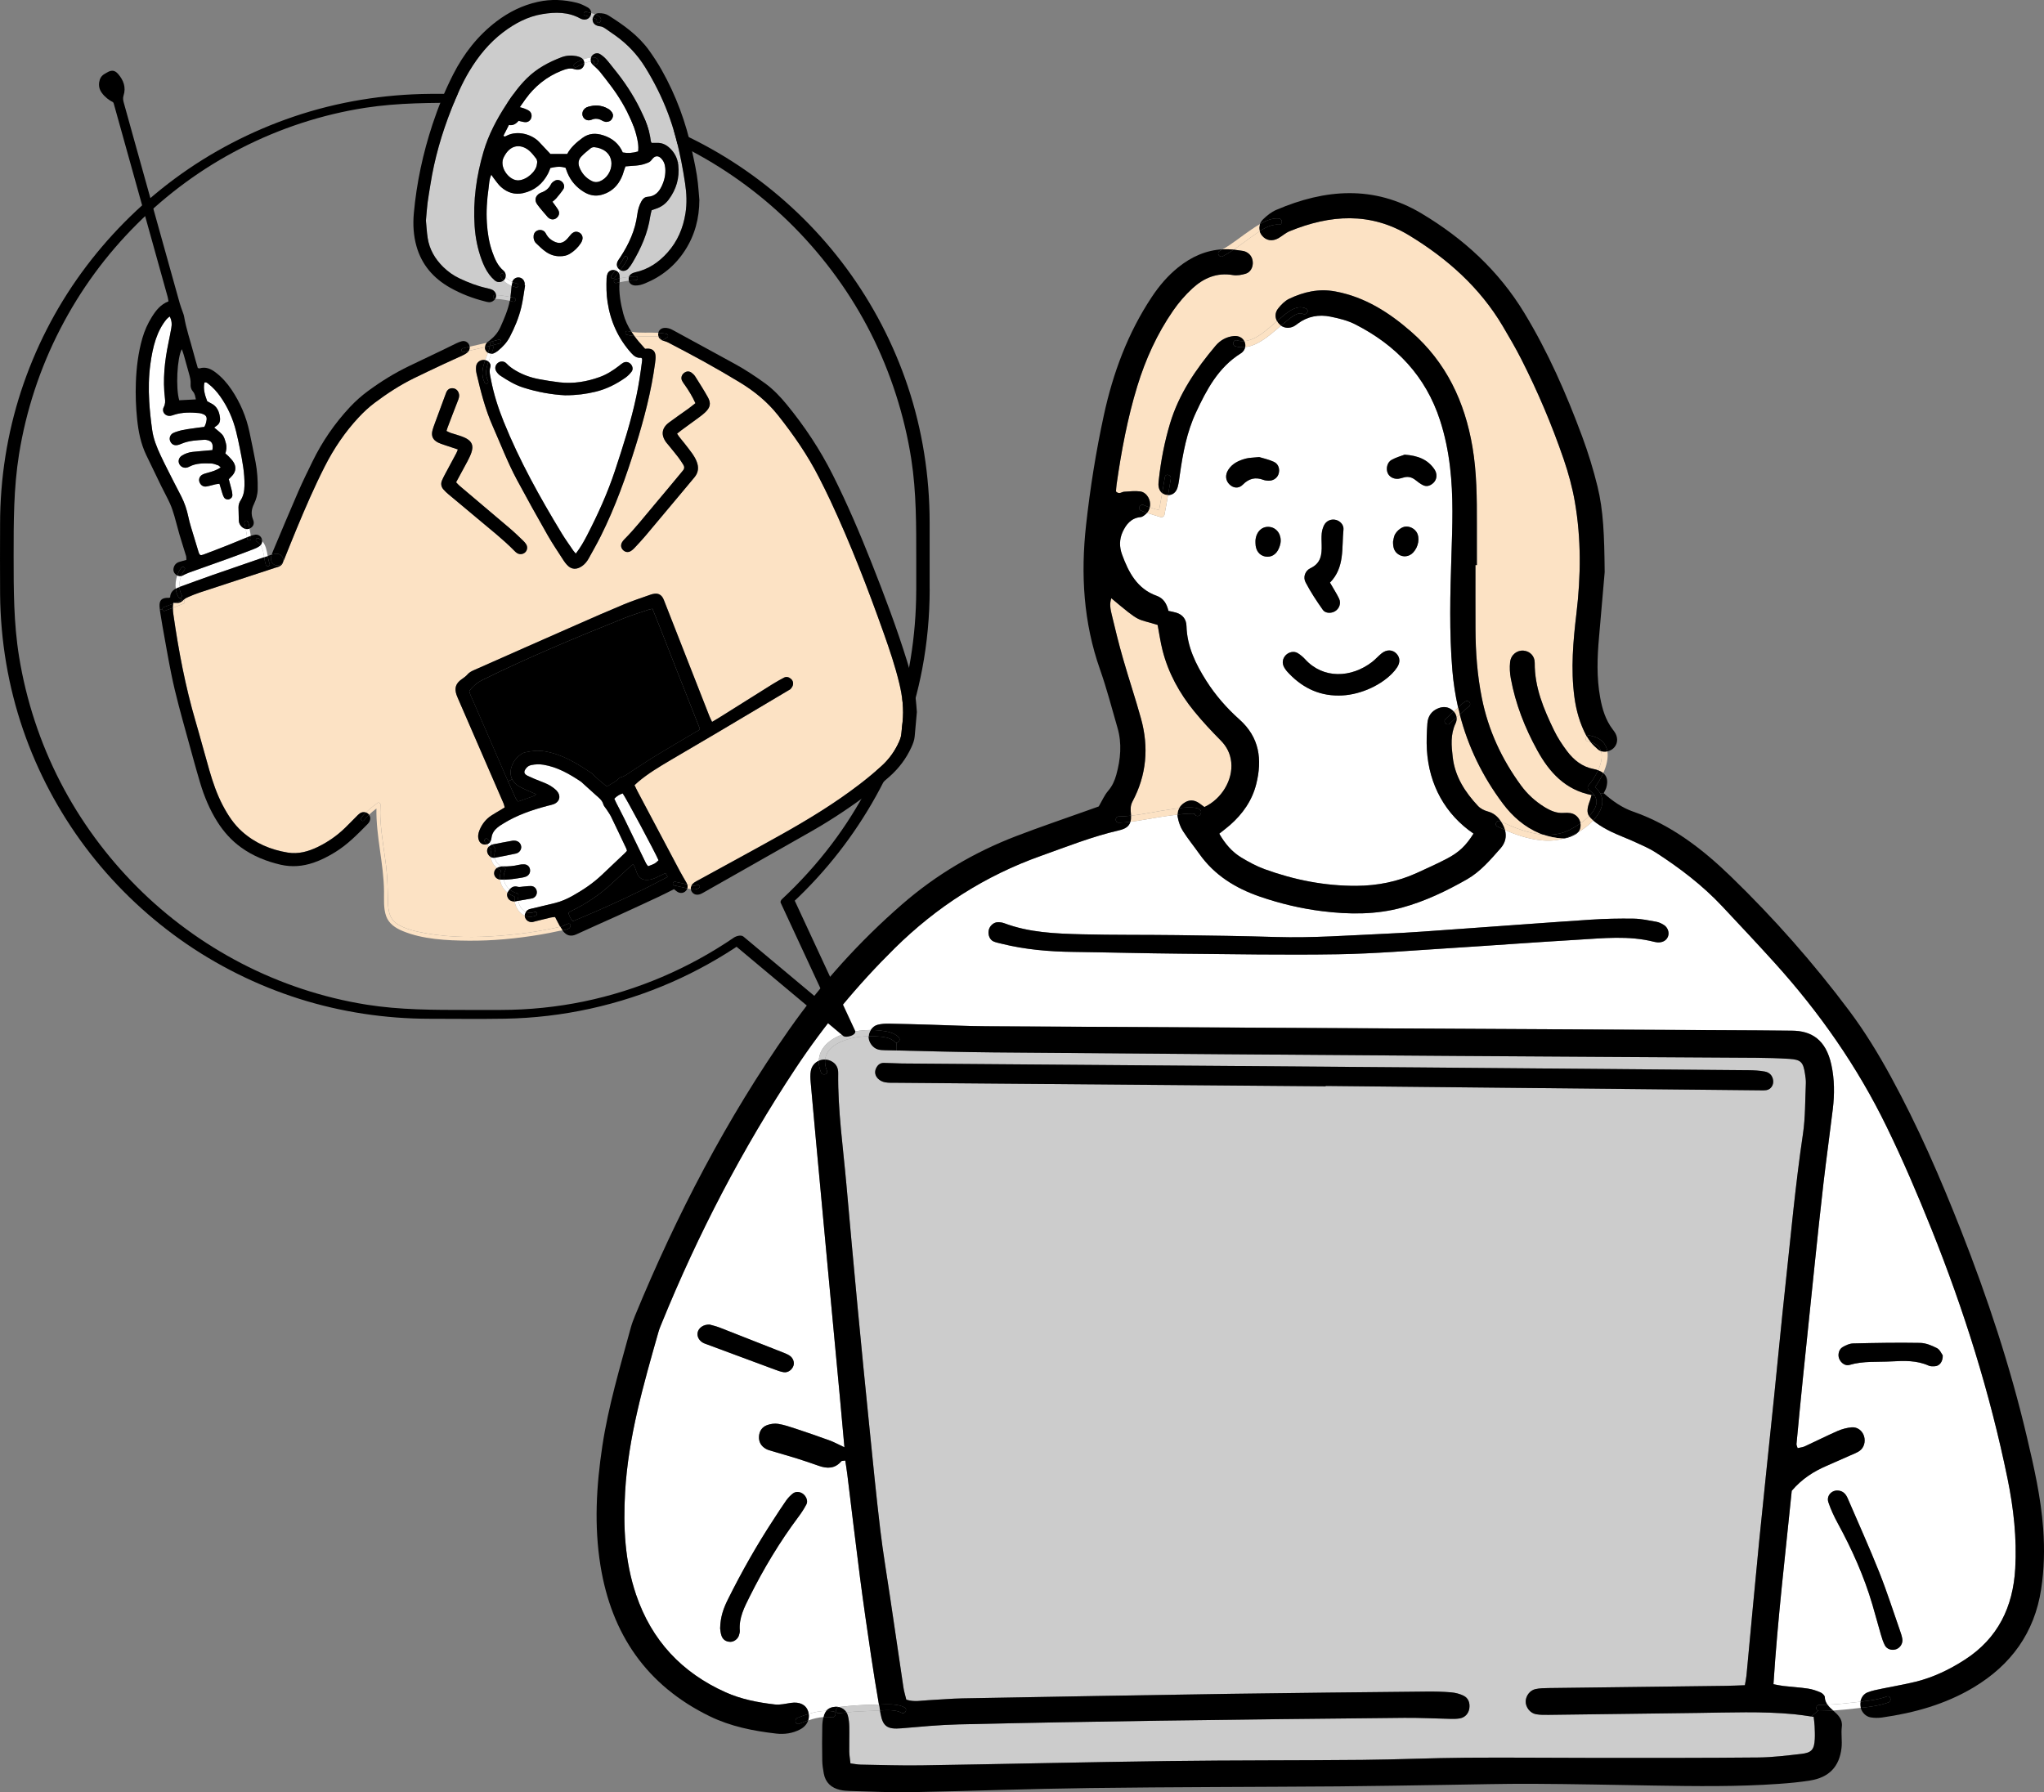 <?xml version="1.0" encoding="UTF-8"?><svg xmlns="http://www.w3.org/2000/svg" viewBox="0 0 1329.16 1165.58"><rect x="0" y="0" width="1329.16" height="1165.58" fill="#808080" stroke="none"/><defs><style>.d{fill:#fff;}.e{fill:#fce2c4;}.f{fill:#ccc;}</style></defs><g id="a"/><g id="b"><g id="c"><g><path class="f" d="M1180,1122.45c.12,2.84,.26,5.71,.11,8.55-.35,6.83-2.06,8.89-8.85,9.64-9.2,1.03-18.45,2.22-27.68,2.31-34.58,.33-69.16,.28-103.74,.28-28.88,0-57.75-.34-86.63-.12-22.45,.17-44.9,1.2-67.36,1.41-42.07,.4-84.14,.2-126.21,.75-53.47,.7-106.93,1.97-160.4,2.81-13.18,.2-26.37-.25-39.55-.48-2.05-.04-4.1-.48-6.65-.79-.31-2.89-.75-5.29-.79-7.7-.08-5.34,.13-10.7,.02-16.04-.05-2.47-.28-5-.94-7.37-.21-.75-.52-1.45-.9-2.07,5.74-.54,11.5-.84,17.26-1.01,1.32-.04,2.88-.15,4.54-.25,.13,.73,.26,1.45,.39,2.18,1.53,8.41,4.65,10.18,13.48,9.44,12.42-1.05,24.86-2.26,37.31-2.55,43.47-1.01,86.95-1.79,130.42-2.41,53.1-.76,106.2-1.33,159.31-1.85,9.97-.1,19.94,.46,29.92,.66,2.12,.04,4.29,.06,6.36-.32,3.35-.64,5.64-3.28,6.07-6.6,.45-3.5-.62-6.59-3.79-8.15-2.48-1.23-5.37-1.95-8.15-2.18-5.31-.45-10.68-.56-16.02-.5-42.41,.44-84.82,.83-127.23,1.46-58.08,.87-116.17,1.9-174.26,2.96-7.47,.13-14.93,.84-22.4,1.2-4.58,.22-9.18,1.31-14.29-.36-.62-2.56-1.47-5.26-1.89-8.03-2.91-19.37-5.74-38.75-8.59-58.13-2.18-14.8-4.7-29.56-6.47-44.41-2.65-22.28-4.83-44.63-7.09-66.96-2.62-25.87-5.18-51.76-7.63-77.65-2.52-26.6-4.92-53.22-7.29-79.84-2.14-24.11-5.62-48.12-5.34-72.41,.04-3.04-1-5.58-3.63-7.3-1.53-1-3.21-1.5-4.85-1.55,.83-7.55,8.78-11.82,17.04-13.8,3.68-.88,7.48-1.31,11.28-1.38-.03,.25-.03,.5-.02,.75,.13,3.42,2.86,7.02,6.19,7.89,1.36,.35,2.82,.43,4.23,.46,2.52,.05,5.04,.11,7.55,.17,21.01,.48,42.02,1.07,63.02,1.25,100.18,.86,200.36,1.59,300.54,2.3,65.24,.46,130.49,.78,195.73,1.21,7.13,.05,14.26,.25,21.37,.7,7.56,.49,9.06,2.05,10.23,9.6,.32,2.11,.67,4.26,.57,6.38-.5,11.02-.29,22.17-1.91,33.04-4.89,32.8-7.85,65.81-11.43,98.75-2.62,24.1-4.87,48.23-7.35,72.33-3.2,31.2-6.57,62.39-9.67,93.59-2.88,29.08-5.49,58.19-8.25,87.29-.19,2-.65,3.98-1.05,6.36-4.56,.16-8.43,.36-12.3,.41-38.5,.49-77,.94-115.5,1.44-2.84,.04-5.74,.1-8.48,.71-3.52,.78-6.1,4.37-6.24,7.81-.16,3.79,2.78,7.8,6.73,8.5,2.78,.49,5.68,.45,8.52,.41,32.08-.39,64.17-.87,96.25-1.24,21.03-.25,42.07-1.18,63.06,.82,3.68,.35,7.32,.94,11.08,1.48,.54,.08,1.08,.15,1.62,.23,.27,2.46,.55,4.18,.62,5.92Zm-31.45-413.48c2.89-.43,4.85-3.19,4.5-6.24-.37-3.26-2.42-5.29-5.39-5.85-3.46-.65-7.05-.85-10.59-.88-71.63-.64-143.26-1.26-214.89-1.82-111.9-.87-223.81-1.7-335.71-2.56-3.91-.03-7.83-.36-11.74-.38-2.33-.02-3.95,1.26-4.98,3.38-1.28,2.62-.61,5.02,1.19,6.87,1.15,1.2,2.97,2.07,4.62,2.37,2.42,.44,4.96,.3,7.46,.32,93.01,.77,186.02,1.53,279.04,2.29v-.23c94.43,.95,188.87,1.91,283.3,2.85,1.07,.01,2.14,.03,3.19-.12Z"/><path class="e" d="M949.24,464.6c5.38,20.93,14.73,40.29,28.13,58.14,6.3,8.39,14.15,15.18,23.88,19.23,.69,.28,1.38,.55,2.09,.79-9.54-.75-19.28-4.64-27.36-8.58-2.02-3.06-4.6-5.4-8.51-6.45-2.29-.61-4.75-1.85-6.34-3.55-8.41-8.99-14.98-19.07-16.45-31.68-.88-7.43-1.58-14.83,1.83-22.03,.63-1.33,.84-2.69,.64-4.01,.7-.63,1.39-1.24,2.09-1.86Z"/><path class="e" d="M800.64,495.64c1.22,11.57-6.23,23.98-17.43,29.2-1.13-.83-2.26-1.7-3.43-2.51-3.29-2.27-6.64-2.39-9.93-.05-1.31,.93-2.32,2.03-3.02,3.27-2.64,.32-4.77,.69-5.38,.77-8.56,1.14-17.29,3.18-25.98,4.14-.01-.36-.03-.73-.06-1.12-.24-2.89-.45-5.32,1.04-8.12,9.16-17.17,10.67-35.29,5.52-53.9-3.61-13.04-7.94-25.88-11.66-38.88-2.75-9.58-5.14-19.25-7.43-28.95-.77-3.26-1.5-6.74-.22-10.43,19.75,16.55,15.8,12.83,30.12,17.37,1.06,5.54,1.82,11.16,3.22,16.61,3.78,14.74,10.99,27.82,20.55,39.54,5.39,6.62,11.24,12.89,17.26,18.96,3.98,4.03,6.25,8.63,6.83,14.1Z"/><path class="e" d="M1041.12,488.48c1.15,3.6,.06,8.15-1.91,12.46-.93-.37-1.93-.62-2.91-.81-7.46-1.41-12.96-5.88-17.33-11.69-3.19-4.25-6.16-8.78-8.47-13.56-6.69-13.82-12.63-27.89-12.51-43.75,.03-4.61-3.19-7.59-7.17-7.98-4.3-.42-8.31,2.62-8.84,7.46-.39,3.49-.17,7.15,.46,10.6,3.05,16.63,9.17,32.19,17.3,46.93,7.81,14.18,18.18,25.54,35.19,28.9-.39,1.37-.58,2.37-.93,3.3-1.87,4.93-2.3,7.77-.66,10.39-1.67,1.71-3.64,3.3-5.63,4.71-.01-.11-.03-.22-.05-.33-.56-3.18-3.19-5.79-6.43-6.31-1.39-.22-2.85-.24-4.26-.13-4.9,.39-9.07-1.57-13.03-4.06-5.78-3.64-10.74-8.16-14.81-13.71-12.63-17.2-21.39-36.11-25.56-57.08-2.94-14.73-4.04-29.65-4.11-44.64-.07-13.9-.02-27.8-.02-41.7h.92c0-8.91,0-17.82,0-26.73,.04-16.76-.05-33.5-2.87-50.1-4.99-29.4-17.06-55.01-39.82-74.89-14.4-12.57-30.13-22.66-49.41-26.23-10.71-1.99-20.57,.29-30.03,4.83-2.75,1.32-5.14,3.81-7.09,6.25-2.06,2.59-2.15,5.62-.76,8.19-5.83,5.03-13.28,12.45-21.29,13.03-1.22-2.3-3.78-3.59-6.78-3.29-4.84,.49-8.83,2.72-11.93,6.41-12.69,15.1-23.73,31.15-29.5,50.34-3.61,11.99-5.96,24.19-7.33,36.61-.09,1.06-.28,2.13-.25,3.19,.05,2.44,.94,4.39,2.42,5.59-.64,3.71-1.3,7.43-2.01,11.13-2.02-.59-4.06-1.15-6.05-1.82,.2-.83,.27-1.73,.2-2.69-.24-3.52-2.85-7.24-6.34-7.7-3.46-.46-7.05,0-10.57,.2-1.6,.09-3.09,1.98-5.27-.16,.12-1.35,.18-3.07,.43-4.77,3.09-21.53,7.06-42.88,13.44-63.72,5.36-17.49,12.86-34.01,23.26-49.07,3.61-5.22,7.86-10.18,12.53-14.48,7.34-6.75,15.95-10.52,26.4-8.71,2.65,.46,5.67-.1,8.31-.89,3.14-.94,4.86-4.3,4.59-7.65-.24-3.12-1.88-5.39-4.66-6.65-1.26-.57-2.76-.62-4.16-.86-1.19-.21-2.38-.37-3.55-.49,3.74-2.54,7.34-5.32,11.02-7.92,1.78-1.26,3.76-2.73,5.86-4.09,.31,1.07,.85,2.09,1.61,3,2.66,3.17,6.61,3.81,10.59,1.55,2.46-1.41,4.64-3.45,7.23-4.51,26.37-10.78,52.58-12.66,77.94,2.81,24.68,15.06,45.86,33.84,60.74,59.02,4.17,7.06,8.32,14.14,12.03,21.44,10.66,20.99,19.85,42.64,27.49,64.9,3.11,9.07,5.68,18.43,7.31,27.86,4.15,24.04,3.92,48.21,1.03,72.44-2.15,18.05-3.76,36.14-1.35,54.37,1.19,8.96,3.62,17.48,7.84,25.37,.04,.08,.08,.15,.13,.23-1.02,1.01-1.02,3,.75,3.32,.65,.12,1.26,.26,1.83,.43,1.45,1.76,3.12,3.38,4.82,4.82,.58,.5,1.25,.86,1.97,1.09Z"/><path class="d" d="M944.34,461.78c-2.73-2.24-5.91-2.4-9.08-1.15-4.42,1.74-6.76,5.29-7.07,9.86-.39,5.68-.66,11.41-.32,17.09,1.37,23.01,12.09,42.07,30.32,54.55-4.84,7.71-9.28,12.12-17.46,16.38-6.32,3.28-12.83,6.21-19.31,9.17-12.5,5.7-25.66,8.35-39.4,8.42-20.57,.09-40.4-3.83-59.63-10.82-5.31-1.93-10.39-4.69-15.24-7.62-6.12-3.71-10.62-9.08-14.29-15.48,2.65-2.12,4.93-3.8,7.04-5.66,8.21-7.24,14.31-15.85,17-26.61,3.98-15.95,2.14-30.33-10.9-41.98-8.27-7.38-15.56-15.7-21.53-25.09-6.94-10.92-12.56-22.34-12.93-35.67-.13-4.38-2.38-7.38-6.61-8.7-1.65-.51-3.37-.79-5.12-1.18-1.15-4.67-3.13-8.18-7.7-9.82-12.7-4.55-18.26-15.3-22.5-26.91-1.73-4.75-1.8-9.82,.4-14.61,2.34-5.09,5.64-9.09,11.75-9.67,.67-.06,1.37-.44,1.94-.84,.82-.57,1.54-1.2,2.14-1.89,2.93,1.01,5.94,1.8,8.89,2.76,.98,.31,2.25-.36,2.46-1.4,.84-4.3,1.62-8.61,2.36-12.93,2.93,.03,5.28-1.75,6.24-5.17,.76-2.73,1.06-5.59,1.46-8.4,1.97-13.79,4.54-27.49,10.46-40.18,6.92-14.83,14.54-29.31,29.15-38.42,1.59-.99,2.54-2.48,2.85-4.06,5.94-.65,11.44-4.3,16.14-8,2.44-1.93,4.79-3.95,7.16-5.96,2.33,1.61,5.41,1.85,8.22,.47,.95-.46,1.79-1.14,2.64-1.78,6.4-4.78,13.69-6.11,21.29-4.56,5.53,1.12,11.24,2.51,16.21,5.06,26.47,13.53,45.72,33.61,55.05,62.37,3.2,9.87,5.25,19.94,6.48,30.24,2.3,19.21,1.55,38.44,.92,57.68-.81,24.93-1.48,49.83,.62,74.78,.7,8.27,1.94,16.32,3.73,24.15-.2,.18-.4,.37-.6,.54-.75,.66-1.49,1.32-2.24,1.98-.3-.33-.63-.64-.99-.94Zm-12.17-147.81c2.28-2.21,2.6-5.8,.61-8.74-4.3-6.34-10.63-8.92-19.39-9.54-2.11,.81-5.52,1.73-8.5,3.4-2.82,1.57-3.71,5.6-2.57,8.42,1.01,2.5,3.76,4.13,6.88,3.86,1.39-.13,2.73-.67,4.1-.98,2.58-.59,4.84,.04,6.94,1.64,1.65,1.28,3.32,2.63,5.19,3.53,2.51,1.2,4.84,.23,6.74-1.59Zm-13.31,45.44c3.63-3.78,4.62-9.88,2.2-13.51-1.95-2.91-6.08-4.4-9.26-2.82-1.77,.88-3.47,2.45-4.49,4.14-1.03,1.72-1.17,3.96-1.45,5.02-.06,4,.86,6.5,3.44,8.25,3.07,2.07,6.94,1.66,9.56-1.08Zm-10.32,74.54c2.08-3.2,1.86-6.38-.41-8.81-2.51-2.69-6.32-2.9-9.61-.3-2.23,1.76-4.09,3.98-6.33,5.7-13.57,10.39-31.71,11.11-43.45-1.74-1.42-1.55-3.09-2.96-4.88-4.06-2.42-1.49-5.79-.73-7.8,1.38-2.1,2.21-2.51,5.18-1.01,7.84,.52,.92,1.11,1.83,1.81,2.61,9,10.01,19.95,15.84,33.67,15.77,12.22,.03,26.13-5.67,34.66-14.27,1.24-1.25,2.4-2.64,3.35-4.12Zm-34.92-89.48c.32-3.04-2.05-5.55-4.76-6.31-3.21-.89-6.52,.52-7.98,3.67-.73,1.58-1.23,3.35-1.39,5.07-.23,2.47-.11,4.97-.04,7.46,.16,6.28-.42,11.92-7.25,15.14-3.49,1.65-5,5.77-3.22,9.2,3.24,6.25,7.18,12.17,11.25,17.94,1.64,2.33,5.45,2.34,7.83,.92,2.85-1.68,4.17-5.22,2.68-8.3-1.53-3.19-3.48-6.17-5.89-10.36,9.74-9.95,7.55-22.62,8.77-34.43Zm-40.98,8.88c.9-5.06-1.95-9.7-6.41-10.56-5.09-.98-9.21,2.56-9.81,8.46-.07,.7,0,1.41,0,2.11,.05,4.56,2.46,7.82,6.27,8.55,3.95,.76,7.34-1.3,9.04-5.54,.39-.97,.74-1.99,.92-3.02Zm-1.32-44.84c1.15-3.12,.18-6.73-2.94-8.16-3.43-1.57-7.21-2.37-9.57-3.1-3.97,.43-6.5,.38-8.84,1.02-4.46,1.23-8.63,3.12-11.27,7.28-2.14,3.38-1.81,7.03,.92,9.6,2.4,2.28,5.83,2.79,8.52,.06,4.01-4.06,8.19-5.08,13.38-3.15,.97,.36,2.06,.49,3.11,.55,3.06,.18,5.73-1.5,6.69-4.1Z"/><path class="d" d="M545.54,1110.16s-.02,0-.03,0c-.71-.17-1.46-.23-2.23-.19-2.48,.13-4.6,.98-6.01,2.68-3.87,.03-7.66,.8-11.38,1.92-.08-.5-.19-.99-.34-1.49-1.35-4.43-5.52-6.46-11.16-5.64-3.49,.52-7.1,1.43-10.53,1.03-10.98-1.27-21.86-3.36-32.03-7.92-28.48-12.78-48.08-33.71-58.18-63.44-7.36-21.67-8.43-43.93-7.17-66.51,2.02-35.9,11.98-70.13,21.71-104.41,.58-2.05,1.43-4.02,2.24-6,23.62-57.91,52.33-113.14,86.87-165.33,18.76-28.35,40.33-54.32,64.52-78.21,27.33-26.98,58.86-47.17,95.02-60.03,16.77-5.97,33.32-12.59,50.75-16.6,4.31-1,6.62-2.62,7.49-5.58,6.23-.73,12.47-2.05,18.57-2.99,4.01-.61,8.03-1.21,12.06-1.68,0,.59,.06,1.2,.17,1.82,.57,3.08,1.69,6.26,3.37,8.88,3.24,5.11,7.1,9.8,10.59,14.75,9.87,13.97,23.56,22.41,39.47,27.89,13.2,4.54,26.72,7.76,40.52,9.47,17.41,2.15,34.91,2.34,52.02-2.38,14.85-4.09,28.68-10.72,42.02-18.31,8.82-5.02,15.32-12.76,21.91-20.22,3.16-3.58,4.03-7.67,2.87-11.88,7.27,3.2,14.93,5.7,22.8,6.61,5.69,.66,10.72,.3,15.65-1.17,2.53-.23,5.23-1.43,7.48-2.7,.6-.34,1.12-.75,1.55-1.23,3.45-1.98,6.99-4.65,9.85-7.7,.52,.44,1.1,.89,1.74,1.36,3.14,2.31,6.58,4.29,10.09,5.98,5.14,2.46,10.51,4.41,15.69,6.79,4.52,2.08,9.16,4.05,13.31,6.74,15.59,10.1,30.34,21.32,43.1,34.93,11.46,12.23,22.95,24.43,34.18,36.86,29.06,32.18,53.7,67.37,72.73,106.48,10.62,21.81,20.12,44.05,29.15,66.55,21.14,52.69,38.08,106.64,49.48,162.31,3.95,19.31,6.11,38.68,5.01,58.4-1.4,25.06-11.25,45.45-32.72,59.32-9.91,6.4-20.53,11.54-32.05,14.38-7.25,1.79-14.65,2.98-21.96,4.52-3.13,.66-6.33,1.22-9.28,2.39-2.56,1.01-4.17,3.36-4.63,6.06-1.01,.12-2.01,.23-3,.35-6.12,.74-12.28,1.35-18.45,1.6-1.01-1.39-1.7-2.98-1.75-4.94-.02-1.06-1.58-2.52-2.76-3.03-2.58-1.11-5.32-2.07-8.09-2.48-5.28-.79-10.64-1.1-15.95-1.7-2.02-.23-4-.7-6.58-1.17,2.75-42.89,7.78-84.92,11.89-125.8,6.84-7.98,14.39-12.61,22.65-16.2,5.23-2.27,10.45-4.57,15.65-6.9,1.94-.86,4-1.61,5.73-2.8,2.96-2.05,4.05-6,2.99-9.56-1.02-3.44-4.23-6.13-8.04-5.8-3.12,.28-6.32,1.13-9.2,2.39-7.18,3.14-14.17,6.7-21.29,9.97-1.44,.67-3.13,.79-4.68,1.16-.38-1.32-.8-2.01-.74-2.65,1.35-14.2,2.7-28.39,4.15-42.57,2.53-24.82,5.09-49.63,7.7-74.44,1.86-17.72,3.7-35.45,5.76-53.14,1.86-15.93,4.09-31.8,6.01-47.72,1.16-9.61,1.13-19.24-.93-28.74-3.56-16.45-12.99-22.16-25.74-22.22-7.49-.04-14.98-.16-22.46-.2-167.21-.88-334.42-1.74-501.63-2.67-12.11-.07-24.22-.68-36.34-1.02-8.91-.24-17.82-.54-26.72-.67-2.47-.04-5.03,.12-7.39,.75-1.81,.48-3.33,1.75-4.35,3.35-4.9,0-9.84,.66-14.56,1.79-10.02,2.4-18.96,8.73-19.25,18.24-2.59,1.14-4.64,3.46-5.2,6.6-.43,2.41-.29,4.97-.08,7.43,1.07,12.43,2.22,24.85,3.37,37.26,2.53,27.32,5.05,54.64,7.6,81.96,2.62,28.02,5.27,56.04,7.88,84.07,1.03,10.97,2,21.95,3.09,34.05-3.93-1.83-6.69-3.37-9.63-4.44-7.35-2.69-14.76-5.23-22.19-7.69-3.71-1.23-7.46-2.49-11.3-3.11-2.33-.37-5.02,.03-7.26,.86-3.21,1.2-5.01,3.96-5.18,7.46-.18,3.51,1.45,6.2,4.46,7.93,1.2,.7,2.62,1.05,3.97,1.46,5.44,1.62,10.91,3.14,16.33,4.83,4.76,1.49,9.47,3.12,14.17,4.77,5.48,1.92,10.49,1.87,14.6-2.97,.31-.37,1.2-.25,2.58-.48,.45,3.05,.96,6.09,1.34,9.15,2.74,22.27,5.35,44.56,8.23,66.81,2.2,16.95,4.65,33.88,7.17,50.78,1.6,10.67,3.28,21.33,5.15,31.95-.45,.02-.89,.03-1.31,.03-8.24,.09-16.52,.6-24.7,1.59Zm712.79-221.65c2.87-.21,5.15-2.96,4.98-7.09-.8-1.06-1.85-3.69-3.74-4.66-3.39-1.73-7.28-3.36-10.99-3.42-14.51-.26-29.04,0-43.55,.35-2.32,.05-4.8,1.19-6.86,2.41-2.47,1.47-3.23,5.03-2.19,7.54,1.16,2.77,3.96,4.85,6.72,4.02,9.02-2.69,18.28-1.76,27.43-2.29,8.12-.46,16.31-.74,24.05,2.76,1.2,.54,2.77,.48,4.15,.38Zm-25.27,184.03c2.67-.98,4.46-3.86,3.96-6.77-.29-1.74-.85-3.45-1.44-5.12-4.47-12.75-8.56-25.65-13.56-38.19-6.45-16.18-13.64-32.06-20.52-48.06-1.2-2.78-3.01-4.81-6.27-5.04-4.24-.34-7.69,3.49-6.27,7.67,1.59,4.69,3.71,9.25,6.08,13.59,9.22,16.92,17.08,34.4,22.52,52.91,1.91,6.48,3.63,13.01,5.53,19.49,.69,2.38,1.45,4.78,2.57,6.97,1.35,2.61,4.62,3.56,7.4,2.55Zm-148.36-463.62c.91-2.55-.2-5.84-2.76-7.41-1.49-.92-3.17-1.75-4.87-2.05-4.9-.86-9.84-1.96-14.77-2.03-9.26-.14-18.54,.05-27.78,.66-28.43,1.88-56.86,4.05-85.29,6.04-15.99,1.12-31.98,2.4-47.99,3.1-23.85,1.05-47.67,2.86-71.58,2.14-21.37-.65-42.75-.95-64.13-1.22-20.67-.27-41.34-.02-62-.54-17.08-.44-34.23-1.08-50.55-7.22-1.29-.48-2.78-.66-4.17-.64-2.76,.04-5.36,2.5-5.89,5.3-.57,3.03,.72,6.18,3.23,7.24,1.62,.68,3.4,1.01,5.12,1.44,15.31,3.81,30.88,5.14,46.61,5.33,23.16,.3,46.32,.94,69.48,1.15,34.21,.32,68.43,.95,102.62,.39,24.21-.4,48.39-2.46,72.57-3.97,27.74-1.74,55.45-3.84,83.19-5.47,16.68-.98,33.44-2.88,50,1.36,.68,.17,1.4,.23,2.11,.34,3.32,.21,5.91-1.28,6.85-3.94Zm-560.31,369.43c1.11-2.1,0-5.01-2-6.67-1.97-1.64-4.91-1.95-6.91-.34-1.63,1.31-3.12,2.89-4.33,4.6-2.68,3.77-5.13,7.69-7.68,11.56-11.15,16.95-21.14,34.58-30.18,52.75-2.71,5.46-4.84,11.08-5.01,18.77,.11,.62,.22,2.79,.89,4.75,.88,2.57,2.96,3.94,5.74,3.98,2.36,.03,4.9-1.86,5.59-4.17,.31-1.01,.66-2.11,.57-3.13-.67-8.25,2.98-15.23,6.48-22.23,9.09-18.17,19.51-35.52,31.69-51.81,1.91-2.55,3.67-5.25,5.15-8.06Zm-8.36-90.35c.66-2.21-.39-4.98-2.64-6.43-1.18-.77-2.5-1.32-3.81-1.84-13.87-5.48-27.74-10.96-41.64-16.37-2.3-.9-4.75-1.43-6.43-1.93-4.07-.2-7.26,2.15-7.86,5.18-.53,2.66,1.06,5.48,3.89,6.85,.63,.31,1.32,.52,1.98,.77,14.65,5.44,29.29,10.9,43.95,16.31,1.99,.74,4.01,1.51,6.08,1.85,2.82,.48,5.63-1.59,6.48-4.39Z"/><path d="M1263.31,881.42c.17,4.13-2.11,6.88-4.98,7.09-1.38,.1-2.95,.16-4.15-.38-7.74-3.5-15.93-3.22-24.05-2.76-9.15,.53-18.41-.4-27.43,2.29-2.76,.83-5.56-1.25-6.72-4.02-1.04-2.51-.28-6.07,2.19-7.54,2.06-1.22,4.54-2.36,6.86-2.41,14.51-.35,29.04-.61,43.55-.35,3.71,.06,7.6,1.69,10.99,3.42,1.89,.97,2.94,3.6,3.74,4.66Z"/><path d="M1237.02,1065.77c.5,2.91-1.29,5.79-3.96,6.77-2.78,1.01-6.05,.06-7.4-2.55-1.12-2.19-1.88-4.59-2.57-6.97-1.9-6.48-3.62-13.01-5.53-19.49-5.44-18.51-13.3-35.99-22.52-52.91-2.37-4.34-4.49-8.9-6.08-13.59-1.42-4.18,2.03-8.01,6.27-7.67,3.26,.23,5.07,2.26,6.27,5.04,6.88,16,14.07,31.88,20.52,48.06,5,12.54,9.09,25.44,13.56,38.19,.59,1.67,1.15,3.38,1.44,5.12Z"/><path d="M1223.73,1098.23c7.31-1.54,14.71-2.73,21.96-4.52,11.52-2.84,22.14-7.98,32.05-14.38,21.47-13.87,31.32-34.26,32.72-59.32,1.1-19.72-1.06-39.09-5.01-58.4-11.4-55.67-28.34-109.62-49.48-162.31-9.03-22.5-18.53-44.74-29.15-66.55-19.03-39.11-43.67-74.3-72.73-106.48-11.23-12.43-22.72-24.63-34.18-36.86-12.76-13.61-27.51-24.83-43.1-34.93-4.15-2.69-8.79-4.66-13.31-6.74-5.18-2.38-10.55-4.33-15.69-6.79-3.51-1.69-6.95-3.67-10.09-5.98-.64-.47-1.22-.92-1.74-1.36,4.98-5.32,7.88-11.8,4.56-17.75l2.29-.02c5.93,5.23,12.05,9.49,19.12,11.96,24.85,8.65,45.16,24.36,63.65,42.27,27.93,27.06,53.67,56.2,76.99,87.38,10.05,13.42,18.77,27.72,26.82,42.45,17.64,32.27,32.26,65.87,45.71,100.07,17.25,43.83,32.05,88.41,42.85,134.27,4.66,19.75,9.18,39.57,10.67,59.92,.96,13.22,.66,26.42-1.35,39.47-4.35,28.24-19.59,49.19-43.95,63.77-18.38,11-38.52,16.56-59.5,19.56-2.44,.34-5.02,.32-7.44-.09-3.13-.54-5.61-3.17-6.43-6.19,6.06-.67,12.39-1.43,18.04-3.54,2.39-.89,1.36-4.76-1.06-3.86-5.38,2.02-11.37,2.74-17.13,3.4,.46-2.7,2.07-5.05,4.63-6.06,2.95-1.17,6.15-1.73,9.28-2.39Z"/><path d="M1226.95,1103.28c2.42-.9,3.45,2.97,1.06,3.86-5.65,2.11-11.98,2.87-18.04,3.54-.11-.42-.19-.84-.24-1.26-.1-.93-.07-1.85,.09-2.74,5.76-.66,11.75-1.38,17.13-3.4Z"/><path class="d" d="M1188.37,1108.63c6.17-.25,12.33-.86,18.45-1.6,.99-.12,1.99-.23,3-.35-.16,.89-.19,1.81-.09,2.74,.05,.42,.13,.84,.24,1.26-1.06,.12-2.11,.23-3.15,.35-4.91,.57-9.84,1.08-14.78,1.4-1.34-1.2-2.67-2.4-3.67-3.8Z"/><path d="M1188.37,1108.63c1,1.4,2.33,2.6,3.67,3.8-3,.2-6,.32-9,.34-.32,0-.61-.06-.85-.17-1.69-.76-1.41-3.82,.85-3.83,1.78-.01,3.55-.06,5.33-.14Z"/><path d="M1153.05,702.73c.35,3.05-1.61,5.81-4.5,6.24-1.05,.15-2.12,.13-3.19,.12-94.43-.94-188.87-1.9-283.3-2.85v.23c-93.02-.76-186.03-1.52-279.04-2.29-2.5-.02-5.04,.12-7.46-.32-1.65-.3-3.47-1.17-4.62-2.37-1.8-1.85-2.47-4.25-1.19-6.87,1.03-2.12,2.65-3.4,4.98-3.38,3.91,.02,7.83,.35,11.74,.38,111.9,.86,223.81,1.69,335.71,2.56,71.63,.56,143.26,1.18,214.89,1.82,3.54,.03,7.13,.23,10.59,.88,2.97,.56,5.02,2.59,5.39,5.85Z"/><path d="M1081.94,601.51c2.56,1.57,3.67,4.86,2.76,7.41-.94,2.66-3.53,4.15-6.85,3.94-.71-.11-1.43-.17-2.11-.34-16.56-4.24-33.32-2.34-50-1.36-27.74,1.63-55.45,3.73-83.19,5.47-24.18,1.51-48.36,3.57-72.57,3.97-34.19,.56-68.41-.07-102.62-.39-23.16-.21-46.32-.85-69.48-1.15-15.73-.19-31.3-1.52-46.61-5.33-1.72-.43-3.5-.76-5.12-1.44-2.51-1.06-3.8-4.21-3.23-7.24,.53-2.8,3.13-5.26,5.89-5.3,1.39-.02,2.88,.16,4.17,.64,16.32,6.14,33.47,6.78,50.55,7.22,20.66,.52,41.33,.27,62,.54,21.38,.27,42.76,.57,64.13,1.22,23.91,.72,47.73-1.09,71.58-2.14,16.01-.7,32-1.98,47.99-3.1,28.43-1.99,56.86-4.16,85.29-6.04,9.24-.61,18.52-.8,27.78-.66,4.93,.07,9.87,1.17,14.77,2.03,1.7,.3,3.38,1.13,4.87,2.05Z"/><path class="e" d="M1045.25,488.63c.69,4.33-.56,9.4-2.7,14.16-.84-.69-1.9-1.28-3.17-1.79-.06-.02-.11-.04-.17-.06,1.97-4.31,3.06-8.86,1.91-12.46,1.3,.43,2.75,.46,4.13,.15Z"/><path d="M1042.83,515.84l-2.29,.02c-.77-1.38-1.86-2.72-3.34-4.02,1.98-2.63,3.88-5.77,5.35-9.05,2.54,2.09,3.17,5.08,2.02,9.31-.36,1.3-1.14,2.48-1.74,3.74Z"/><path d="M1040.54,515.86c3.32,5.95,.42,12.43-4.56,17.75-1.18-.99-2.05-1.92-2.64-2.88,4.11-4.17,6.52-9.04,3.42-13.58-.77-1.11-1.86-2.21-3.35-3.27-1.1-.79-1.28-2.09-.4-3.14,2.15-2.58,4.5-6.1,6.2-9.8,.06,.02,.11,.04,.17,.06,1.27,.51,2.33,1.1,3.17,1.79-1.47,3.28-3.37,6.42-5.35,9.05,1.48,1.3,2.57,2.64,3.34,4.02Z"/><path d="M1041.12,488.48c-.72-.23-1.39-.59-1.97-1.09-1.7-1.44-3.37-3.06-4.82-4.82,3.86,1.12,5.94,3.25,6.79,5.91Z"/><path d="M1036.76,517.15c3.1,4.54,.69,9.41-3.42,13.58-1.64-2.62-1.21-5.46,.66-10.39,.35-.93,.54-1.93,.93-3.3l1.83,.11Z"/><path d="M1034.93,517.04c-17.01-3.36-27.38-14.72-35.19-28.9-8.13-14.74-14.25-30.3-17.3-46.93-.63-3.45-.85-7.11-.46-10.6,.53-4.84,4.54-7.88,8.84-7.46,3.98,.39,7.2,3.37,7.17,7.98-.12,15.86,5.82,29.93,12.51,43.75,2.31,4.78,5.28,9.31,8.47,13.56,4.37,5.81,9.87,10.28,17.33,11.69,.98,.19,1.98,.44,2.91,.81-1.7,3.7-4.05,7.22-6.2,9.8-.88,1.05-.7,2.35,.4,3.14,1.49,1.06,2.58,2.16,3.35,3.27l-1.83-.11Z"/><path d="M1033.57,478.28c7.52,1.38,10.88,5.37,11.68,10.35-1.38,.31-2.83,.28-4.13-.15-.85-2.66-2.93-4.79-6.79-5.91-.98-1.18-1.86-2.44-2.58-3.75,.44-.43,1.07-.68,1.82-.54Z"/><path class="e" d="M1031.75,478.82c.72,1.31,1.6,2.57,2.58,3.75-.57-.17-1.18-.31-1.83-.43-1.77-.32-1.77-2.31-.75-3.32Z"/><path class="e" d="M1033.34,530.73c.59,.96,1.46,1.89,2.64,2.88-2.86,3.05-6.4,5.72-9.85,7.7,1.36-1.49,1.91-3.6,1.58-5.87,1.99-1.41,3.96-3,5.63-4.71Z"/><path d="M1017.1,545.24c2.83-.84,5.63-2.04,8.5-3.63,.18-.1,.35-.2,.53-.3-.43,.48-.95,.89-1.55,1.23-2.25,1.27-4.95,2.47-7.48,2.7Z"/><path d="M1025.6,541.61c-2.87,1.59-5.67,2.79-8.5,3.63-.49,.06-.97,.06-1.44,.03-4.14-.3-8.38-1.12-12.32-2.51,5.87,.47,11.66-.26,16.96-2.88,2.12-1.05,4.79-2.59,7.41-4.44,.33,2.27-.22,4.38-1.58,5.87-.18,.1-.35,.2-.53,.3Z"/><path class="e" d="M1003.34,542.76c3.94,1.39,8.18,2.21,12.32,2.51,.47,.03,.95,.03,1.44-.03-4.93,1.47-9.96,1.83-15.65,1.17-7.87-.91-15.53-3.41-22.8-6.61-.36-1.34-.93-2.7-1.7-4.05-.31-.54-.63-1.07-.97-1.57,8.08,3.94,17.82,7.83,27.36,8.58Z"/><path d="M976.95,535.75c.77,1.35,1.34,2.71,1.7,4.05-1.67-.73-3.33-1.51-4.96-2.31-2.31-1.13-.28-4.58,2.02-3.45,.09,.04,.18,.09,.27,.14,.34,.5,.66,1.03,.97,1.57Z"/><path d="M951.7,1102.77c3.17,1.56,4.24,4.65,3.79,8.15-.43,3.32-2.72,5.96-6.07,6.6-2.07,.38-4.24,.36-6.36,.32-9.98-.2-19.95-.76-29.92-.66-53.11,.52-106.21,1.09-159.31,1.85-43.47,.62-86.95,1.4-130.42,2.41-12.45,.29-24.89,1.5-37.31,2.55-8.83,.74-11.95-1.03-13.48-9.44-.13-.73-.26-1.45-.39-2.18,4.79-.29,10.46-.47,13.96,1.51,2.25,1.28,4.26-2.18,2.02-3.45-4.53-2.57-11.39-2.03-16.66-1.89-1.87-10.62-3.55-21.28-5.15-31.95-2.52-16.9-4.97-33.83-7.17-50.78-2.88-22.25-5.49-44.54-8.23-66.81-.38-3.06-.89-6.1-1.34-9.15-1.38,.23-2.27,.11-2.58,.48-4.11,4.84-9.12,4.89-14.6,2.97-4.7-1.65-9.41-3.28-14.17-4.77-5.42-1.69-10.89-3.21-16.33-4.83-1.35-.41-2.77-.76-3.97-1.46-3.01-1.73-4.64-4.42-4.46-7.93,.17-3.5,1.97-6.26,5.18-7.46,2.24-.83,4.93-1.23,7.26-.86,3.84,.62,7.59,1.88,11.3,3.11,7.43,2.46,14.84,5,22.19,7.69,2.94,1.07,5.7,2.61,9.63,4.44-1.09-12.1-2.06-23.08-3.09-34.05-2.61-28.03-5.26-56.05-7.88-84.07-2.55-27.32-5.07-54.64-7.6-81.96-1.15-12.41-2.3-24.83-3.37-37.26-.21-2.46-.35-5.02,.08-7.43,.56-3.14,2.61-5.46,5.2-6.6-.09,2.33,.35,4.85,1.43,7.55,.95,2.37,4.82,1.34,3.86-1.06-1.08-2.71-1.42-5.13-1.17-7.28,1.64,.05,3.32,.55,4.85,1.55,2.63,1.72,3.67,4.26,3.63,7.3-.28,24.29,3.2,48.3,5.34,72.41,2.37,26.62,4.77,53.24,7.29,79.84,2.45,25.89,5.01,51.78,7.63,77.65,2.26,22.33,4.44,44.68,7.09,66.96,1.77,14.85,4.29,29.61,6.47,44.41,2.85,19.38,5.68,38.76,8.59,58.13,.42,2.77,1.27,5.47,1.89,8.03,5.11,1.67,9.71,.58,14.29,.36,7.47-.36,14.93-1.07,22.4-1.2,58.09-1.06,116.18-2.09,174.26-2.96,42.41-.63,84.82-1.02,127.23-1.46,5.34-.06,10.71,.05,16.02,.5,2.78,.23,5.67,.95,8.15,2.18Z"/><path d="M952.98,456.13c1.48-.8,3.47,.51,2.93,2.26-.12,.4-.34,.71-.63,1.01-.03,.04-.05,.06-.09,.08,0,0-.03,.04-.1,.09-.1,.08-.2,.15-.3,.2-.08,.06-.16,.12-.2,.16-.44,.37-.88,.74-1.31,1.12-1.24,1.07-2.46,2.15-3.68,3.23-.12,.11-.24,.21-.36,.32-.38-1.46-.74-2.92-1.07-4.4,1.48-1.4,3.07-3.14,4.81-4.07Z"/><path class="e" d="M948.17,460.2c.33,1.48,.69,2.94,1.07,4.4-.7,.62-1.39,1.23-2.09,1.86-.19-1.34-.81-2.62-1.82-3.74,.75-.66,1.49-1.32,2.24-1.98,.2-.17,.4-.36,.6-.54Z"/><path d="M939.95,467.69c1.73-1.72,3.55-3.36,5.38-4.97,1.01,1.12,1.63,2.4,1.82,3.74-1.49,1.32-2.96,2.66-4.37,4.06-1.83,1.81-4.66-1.02-2.83-2.83Z"/><path d="M932.78,305.23c1.99,2.94,1.67,6.53-.61,8.74-1.9,1.82-4.23,2.79-6.74,1.59-1.87-.9-3.54-2.25-5.19-3.53-2.1-1.6-4.36-2.23-6.94-1.64-1.37,.31-2.71,.85-4.1,.98-3.12,.27-5.87-1.36-6.88-3.86-1.14-2.82-.25-6.85,2.57-8.42,2.98-1.67,6.39-2.59,8.5-3.4,8.76,.62,15.09,3.2,19.39,9.54Z"/><path d="M921.06,345.9c2.42,3.63,1.43,9.73-2.2,13.51-2.62,2.74-6.49,3.15-9.56,1.08-2.58-1.75-3.5-4.25-3.44-8.25,.28-1.06,.42-3.3,1.45-5.02,1.02-1.69,2.72-3.26,4.49-4.14,3.18-1.58,7.31-.09,9.26,2.82Z"/><path d="M908.13,425.14c2.27,2.43,2.49,5.61,.41,8.81-.95,1.48-2.11,2.87-3.35,4.12-8.53,8.6-22.44,14.3-34.66,14.27-13.72,.07-24.67-5.76-33.67-15.77-.7-.78-1.29-1.69-1.81-2.61-1.5-2.66-1.09-5.63,1.01-7.84,2.01-2.11,5.38-2.87,7.8-1.38,1.79,1.1,3.46,2.51,4.88,4.06,11.74,12.85,29.88,12.13,43.45,1.74,2.24-1.72,4.1-3.94,6.33-5.7,3.29-2.6,7.1-2.39,9.61,.3Z"/><path d="M868.86,338.16c2.71,.76,5.08,3.27,4.76,6.31-1.22,11.81,.97,24.48-8.77,34.43,2.41,4.19,4.36,7.17,5.89,10.36,1.49,3.08,.17,6.62-2.68,8.3-2.38,1.42-6.19,1.41-7.83-.92-4.07-5.77-8.01-11.69-11.25-17.94-1.78-3.43-.27-7.55,3.22-9.2,6.83-3.22,7.41-8.86,7.25-15.14-.07-2.49-.19-4.99,.04-7.46,.16-1.72,.66-3.49,1.39-5.07,1.46-3.15,4.77-4.56,7.98-3.67Z"/><path d="M847.3,204.16c2.31,1.14,4.33-2.31,2.02-3.45-6.53-3.24-13.33,3.37-17.94,7.25-.32,.27-.65,.55-.99,.84-1.39-2.57-1.3-5.6,.76-8.19,1.95-2.44,4.34-4.93,7.09-6.25,9.46-4.54,19.32-6.82,30.03-4.83,19.28,3.57,35.01,13.66,49.41,26.23,22.76,19.88,34.83,45.49,39.82,74.89,2.82,16.6,2.91,33.34,2.87,50.1-.02,8.91,0,17.82,0,26.73h-.92c0,13.9-.05,27.8,.02,41.7,.07,14.99,1.17,29.91,4.11,44.64,4.17,20.97,12.93,39.88,25.56,57.08,4.07,5.55,9.03,10.07,14.81,13.71,3.96,2.49,8.13,4.45,13.03,4.06,1.41-.11,2.87-.09,4.26,.13,3.24,.52,5.87,3.13,6.43,6.31,.02,.11,.04,.22,.05,.33-2.62,1.85-5.29,3.39-7.41,4.44-5.3,2.62-11.09,3.35-16.96,2.88-.71-.24-1.4-.51-2.09-.79-9.73-4.05-17.58-10.84-23.88-19.23-13.4-17.85-22.75-37.21-28.13-58.14,.12-.11,.24-.21,.36-.32,1.22-1.08,2.44-2.16,3.68-3.23,.43-.38,.87-.75,1.31-1.12,.04-.04,.12-.1,.2-.16,.1-.05,.2-.12,.3-.2,.07-.05,.11-.09,.1-.09,.04-.02,.06-.04,.09-.08,.29-.3,.51-.61,.63-1.01,.54-1.75-1.45-3.06-2.93-2.26-1.74,.93-3.33,2.67-4.81,4.07-1.79-7.83-3.03-15.88-3.73-24.15-2.1-24.95-1.43-49.85-.62-74.78,.63-19.24,1.38-38.47-.92-57.68-1.23-10.3-3.28-20.37-6.48-30.24-9.33-28.76-28.58-48.84-55.05-62.37-4.97-2.55-10.68-3.94-16.21-5.06-7.6-1.55-14.89-.22-21.29,4.56-.85,.64-1.69,1.32-2.64,1.78-2.81,1.38-5.89,1.14-8.22-.47,1.43-1.21,2.86-2.4,4.32-3.57,2.34-1.87,6.73-5.67,9.97-4.06Z"/><path d="M837.33,208.22c-1.46,1.17-2.89,2.36-4.32,3.57-.54-.38-1.05-.83-1.5-1.35-.45-.52-.83-1.07-1.12-1.64,.34-.29,.67-.57,.99-.84,4.61-3.88,11.41-10.49,17.94-7.25,2.31,1.14,.29,4.59-2.02,3.45-3.24-1.61-7.63,2.19-9.97,4.06Z"/><path d="M826.23,342.79c4.46,.86,7.31,5.5,6.41,10.56-.18,1.03-.53,2.05-.92,3.02-1.7,4.24-5.09,6.3-9.04,5.54-3.81-.73-6.22-3.99-6.27-8.55,0-.7-.06-1.41,0-2.11,.6-5.9,4.72-9.44,9.81-8.46Z"/><path d="M828.38,300.35c3.12,1.43,4.09,5.04,2.94,8.16-.96,2.6-3.63,4.28-6.69,4.1-1.05-.06-2.14-.19-3.11-.55-5.19-1.93-9.37-.91-13.38,3.15-2.69,2.73-6.12,2.22-8.52-.06-2.73-2.57-3.06-6.22-.92-9.6,2.64-4.16,6.81-6.05,11.27-7.28,2.34-.64,4.87-.59,8.84-1.02,2.36,.73,6.14,1.53,9.57,3.1Z"/><path d="M831.65,146.1c-4.29-.38-8.61,1.73-12.49,4.24-.43-1.51-.39-3.13,.17-4.65,3.84-2.23,8.02-3.97,12.32-3.59,2.54,.23,2.57,4.23,0,4Z"/><path d="M821.32,142.66c2.49-2.45,5.43-4.8,8.61-6.16,31.75-13.62,63.45-16.17,94.34,2.25,27.34,16.3,50.29,37.29,66.96,64.77,15.41,25.4,27.27,52.46,37.57,80.22,3.95,10.66,7.32,21.6,10.02,32.64,3.83,15.65,4.43,31.73,4.66,55.73-.77,8.8-2.16,25.48-3.66,42.15-1.19,13.18-1.66,26.33,.74,39.44,1.36,7.42,3.47,14.53,8.14,20.66,.64,.84,1.31,1.69,1.81,2.63,1.86,3.5,1.25,7.33-1.46,9.76-1.02,.91-2.37,1.57-3.8,1.88-.8-4.98-4.16-8.97-11.68-10.35-.75-.14-1.38,.11-1.82,.54-.05-.08-.09-.15-.13-.23-4.22-7.89-6.65-16.41-7.84-25.37-2.41-18.23-.8-36.32,1.35-54.37,2.89-24.23,3.12-48.4-1.03-72.44-1.63-9.43-4.2-18.79-7.31-27.86-7.64-22.26-16.83-43.91-27.49-64.9-3.71-7.3-7.86-14.38-12.03-21.44-14.88-25.18-36.06-43.96-60.74-59.02-25.36-15.47-51.57-13.59-77.94-2.81-2.59,1.06-4.77,3.1-7.23,4.51-3.98,2.26-7.93,1.62-10.59-1.55-.76-.91-1.3-1.93-1.61-3,3.88-2.51,8.2-4.62,12.49-4.24,2.57,.23,2.54-3.77,0-4-4.3-.38-8.48,1.36-12.32,3.59,.4-1.07,1.05-2.1,1.99-3.03Z"/><path class="e" d="M833.01,211.79c-2.37,2.01-4.72,4.03-7.16,5.96-4.7,3.7-10.2,7.35-16.14,8,.21-1.15,.09-2.34-.37-3.42-.07-.17-.15-.34-.24-.5,8.01-.58,15.46-8,21.29-13.03,.29,.57,.67,1.12,1.12,1.64,.45,.52,.96,.97,1.5,1.35Z"/><path d="M809.71,225.75c-2.07,.23-4.2,.08-6.37-.55-2.47-.73-1.42-4.59,1.06-3.86,1.58,.46,3.15,.61,4.7,.49,.09,.16,.17,.33,.24,.5,.46,1.08,.58,2.27,.37,3.42Z"/><path class="e" d="M813.3,154.43c-3.68,2.6-7.28,5.38-11.02,7.92-2.45-.25-4.85-.32-7.21-.2,6.49-3.71,12.27-8.58,18.46-12.74,1.81-1.21,3.75-2.53,5.8-3.72-.56,1.52-.6,3.14-.17,4.65-2.1,1.36-4.08,2.83-5.86,4.09Z"/><path d="M795.07,162.15c2.36-.12,4.76-.05,7.21,.2-2.3,1.56-4.65,3.03-7.12,4.31-2.29,1.19-4.31-2.26-2.02-3.45,.65-.34,1.3-.69,1.93-1.06Z"/><path d="M766.83,525.55c6.44-.76,15.93-1.18,13.97,3.81-.8,2.02-3.73,1.56-3.98-.11-.47-.08-.93-.12-1.41-.13-1.88-.03-3.76,.07-5.63,.24-1.36,.12-2.72,.27-4.07,.42,.01-1.52,.39-2.95,1.12-4.23Z"/><path d="M761.35,311.3c-.59,3.56-1.18,7.12-1.8,10.68-.26,0-.54-.02-.82-.06-1.16-.14-2.17-.57-3-1.24,.6-3.48,1.19-6.96,1.77-10.44,.42-2.54,4.27-1.46,3.85,1.06Z"/><path d="M761.35,311.3c.42-2.52-3.43-3.6-3.85-1.06-.58,3.48-1.17,6.96-1.77,10.44-1.48-1.2-2.37-3.15-2.42-5.59-.03-1.06,.16-2.13,.25-3.19,1.37-12.42,3.72-24.62,7.33-36.61,5.77-19.19,16.81-35.24,29.5-50.34,3.1-3.69,7.09-5.92,11.93-6.41,3-.3,5.56,.99,6.78,3.29-1.55,.12-3.12-.03-4.7-.49-2.48-.73-3.53,3.13-1.06,3.86,2.17,.63,4.3,.78,6.37,.55-.31,1.58-1.26,3.07-2.85,4.06-14.61,9.11-22.23,23.59-29.15,38.42-5.92,12.69-8.49,26.39-10.46,40.18-.4,2.81-.7,5.67-1.46,8.4-.96,3.42-3.31,5.2-6.24,5.17,.62-3.56,1.21-7.12,1.8-10.68Z"/><path class="e" d="M759.55,321.98c-.74,4.32-1.52,8.63-2.36,12.93-.21,1.04-1.48,1.71-2.46,1.4-2.95-.96-5.96-1.75-8.89-2.76,.9-1.04,1.52-2.22,1.83-3.56,1.99,.67,4.03,1.23,6.05,1.82,.71-3.7,1.37-7.42,2.01-11.13,.83,.67,1.84,1.1,3,1.24,.28,.04,.56,.06,.82,.06Z"/><path d="M525.54,1118.85c-.77,2.37-2.56,4.44-5.23,5.85-4.88,2.58-10.23,3.33-15.6,2.71-14.91-1.71-29.56-4.61-43.21-11.26-41.05-20.03-63.82-53.42-71.02-97.9-4.2-25.93-2.71-51.88,1.19-77.73,3.93-26.14,11.53-51.41,18.45-76.84,.75-2.74,1.75-5.43,2.84-8.07,26.98-65.43,59.45-127.93,100.15-185.97,21.17-30.19,45.73-57.39,73.58-81.6,22.03-19.15,46.77-33.77,73.94-44.22,15.62-6.01,31.5-11.35,47.26-17,2.34-.83,4.68-1.67,6.59-2.35,2.17-3.7,3.7-7.34,6.15-10.19,2.68-3.11,4.22-6.61,5.26-10.36,2.8-10.11,3.77-20.35,.79-30.6-3.67-12.66-6.97-25.45-11.34-37.86-10.81-30.6-12.62-61.94-9.11-93.86,2.66-24.11,6.46-48.02,11.61-71.72,5.95-27.38,15.56-53.29,31.17-76.79,4.78-7.2,10.3-13.68,16.99-19.09,8.77-7.1,18.41-11.32,29.07-11.85-.63,.37-1.28,.72-1.93,1.06-2.29,1.19-.27,4.64,2.02,3.45,2.47-1.28,4.82-2.75,7.12-4.31,1.17,.12,2.36,.28,3.55,.49,1.4,.24,2.9,.29,4.16,.86,2.78,1.26,4.42,3.53,4.66,6.65,.27,3.35-1.45,6.71-4.59,7.65-2.64,.79-5.66,1.35-8.31,.89-10.45-1.81-19.06,1.96-26.4,8.71-4.67,4.3-8.92,9.26-12.53,14.48-10.4,15.06-17.9,31.58-23.26,49.07-6.38,20.84-10.35,42.19-13.44,63.72-.25,1.7-.31,3.42-.43,4.77,2.18,2.14,3.67,.25,5.27,.16,3.52-.21,7.11-.66,10.57-.2,3.49,.46,6.1,4.18,6.34,7.7,.07,.96,0,1.86-.2,2.69-1.33-.44-2.63-.93-3.9-1.5-2.33-1.07-4.37,2.38-2.02,3.45,1.34,.61,2.7,1.13,4.09,1.61-.6,.69-1.32,1.32-2.14,1.89-.57,.4-1.27,.78-1.94,.84-6.11,.58-9.41,4.58-11.75,9.67-2.2,4.79-2.13,9.86-.4,14.61,4.24,11.61,9.8,22.36,22.5,26.91,4.57,1.64,6.55,5.15,7.7,9.82,1.75,.39,3.47,.67,5.12,1.18,4.23,1.32,6.48,4.32,6.61,8.7,.37,13.33,5.99,24.75,12.93,35.67,5.97,9.39,13.26,17.71,21.53,25.09,13.04,11.65,14.88,26.03,10.9,41.98-2.69,10.76-8.79,19.37-17,26.61-2.11,1.86-4.39,3.54-7.04,5.66,3.67,6.4,8.17,11.77,14.29,15.48,4.85,2.93,9.93,5.69,15.24,7.62,19.23,6.99,39.06,10.91,59.63,10.82,13.74-.07,26.9-2.72,39.4-8.42,6.48-2.96,12.99-5.89,19.31-9.17,8.18-4.26,12.62-8.67,17.46-16.38-18.23-12.48-28.95-31.54-30.32-54.55-.34-5.68-.07-11.41,.32-17.09,.31-4.57,2.65-8.12,7.07-9.86,3.17-1.25,6.35-1.09,9.08,1.15,.36,.3,.69,.61,.99,.94-1.83,1.61-3.65,3.25-5.38,4.97-1.83,1.81,1,4.64,2.83,2.83,1.41-1.4,2.88-2.74,4.37-4.06,.2,1.32,0,2.68-.64,4.01-3.41,7.2-2.71,14.6-1.83,22.03,1.47,12.61,8.04,22.69,16.45,31.68,1.59,1.7,4.05,2.94,6.34,3.55,3.91,1.05,6.49,3.39,8.51,6.45-.09-.05-.18-.1-.27-.14-2.3-1.13-4.33,2.32-2.02,3.45,1.63,.8,3.29,1.58,4.96,2.31,1.16,4.21,.29,8.3-2.87,11.88-6.59,7.46-13.09,15.2-21.91,20.22-13.34,7.59-27.17,14.22-42.02,18.31-17.11,4.72-34.61,4.53-52.02,2.38-13.8-1.71-27.32-4.93-40.52-9.47-15.91-5.48-29.6-13.92-39.47-27.89-3.49-4.95-7.35-9.64-10.59-14.75-1.68-2.62-2.8-5.8-3.37-8.88-.11-.62-.17-1.23-.17-1.82,1.35-.15,2.71-.3,4.07-.42,1.87-.17,3.75-.27,5.63-.24,.48,.01,.94,.05,1.41,.13,.25,1.67,3.18,2.13,3.98,.11,1.96-4.99-7.53-4.57-13.97-3.81,.7-1.24,1.71-2.34,3.02-3.27,3.29-2.34,6.64-2.22,9.93,.05,1.17,.81,2.3,1.68,3.43,2.51,11.2-5.22,18.65-17.63,17.43-29.2-.58-5.47-2.85-10.07-6.83-14.1-6.02-6.07-11.87-12.34-17.26-18.96-9.56-11.72-16.77-24.8-20.55-39.54-1.4-5.45-2.16-11.07-3.22-16.61-14.32-4.54-10.37-.82-30.12-17.37-1.28,3.69-.55,7.17,.22,10.43,2.29,9.7,4.68,19.37,7.43,28.95,3.72,13,8.05,25.84,11.66,38.88,5.15,18.61,3.64,36.73-5.52,53.9-1.49,2.8-1.28,5.23-1.04,8.12,.03,.39,.05,.76,.06,1.12-2.67,.3-5.33,.49-7.99,.53-2.58,.04-2.58,4.04,0,4,2.53-.03,5.06-.23,7.6-.54-.87,2.96-3.18,4.58-7.49,5.58-17.43,4.01-33.98,10.63-50.75,16.6-36.16,12.86-67.69,33.05-95.02,60.03-24.19,23.89-45.76,49.86-64.52,78.21-34.54,52.19-63.25,107.42-86.87,165.33-.81,1.98-1.66,3.95-2.24,6-9.73,34.28-19.69,68.51-21.71,104.41-1.26,22.58-.19,44.84,7.17,66.51,10.1,29.73,29.7,50.66,58.18,63.44,10.17,4.56,21.05,6.65,32.03,7.92,3.43,.4,7.04-.51,10.53-1.03,5.64-.82,9.81,1.21,11.16,5.64,.15,.5,.26,.99,.34,1.49-2.46,.75-4.88,1.65-7.28,2.59-2.37,.94-1.33,4.81,1.07,3.86,1.91-.75,3.87-1.51,5.86-2.18Z"/><path d="M741.75,331.94c-2.35-1.07-.31-4.52,2.02-3.45,1.27,.57,2.57,1.06,3.9,1.5-.31,1.34-.93,2.52-1.83,3.56-1.39-.48-2.75-1-4.09-1.61Z"/><path class="e" d="M753.65,531.46c-6.1,.94-12.34,2.26-18.57,2.99,.33-1.13,.45-2.44,.39-3.99,8.69-.96,17.42-3,25.98-4.14,.61-.08,2.74-.45,5.38-.77-.73,1.28-1.11,2.71-1.12,4.23-4.03,.47-8.05,1.07-12.06,1.68Z"/><path d="M735.47,530.46c.06,1.55-.06,2.86-.39,3.99-2.54,.31-5.07,.51-7.6,.54-2.58,.04-2.58-3.96,0-4,2.66-.04,5.32-.23,7.99-.53Z"/><path d="M570.61,666.48c2.36-.63,4.92-.79,7.39-.75,8.9,.13,17.81,.43,26.72,.67,12.12,.34,24.23,.95,36.34,1.02,167.21,.93,334.42,1.79,501.63,2.67,7.48,.04,14.97,.16,22.46,.2,12.75,.06,22.18,5.77,25.74,22.22,2.06,9.5,2.09,19.13,.93,28.74-1.92,15.92-4.15,31.79-6.01,47.72-2.06,17.69-3.9,35.42-5.76,53.14-2.61,24.81-5.17,49.62-7.7,74.44-1.45,14.18-2.8,28.37-4.15,42.57-.06,.64,.36,1.33,.74,2.65,1.55-.37,3.24-.49,4.68-1.16,7.12-3.27,14.11-6.83,21.29-9.97,2.88-1.26,6.08-2.11,9.2-2.39,3.81-.33,7.02,2.36,8.04,5.8,1.06,3.56-.03,7.51-2.99,9.56-1.73,1.19-3.79,1.94-5.73,2.8-5.2,2.33-10.42,4.63-15.65,6.9-8.26,3.59-15.81,8.22-22.65,16.2-4.11,40.88-9.14,82.91-11.89,125.8,2.58,.47,4.56,.94,6.58,1.17,5.31,.6,10.67,.91,15.95,1.7,2.77,.41,5.51,1.37,8.09,2.48,1.18,.51,2.74,1.97,2.76,3.03,.05,1.96,.74,3.55,1.75,4.94-1.78,.08-3.55,.13-5.33,.14-2.26,0-2.54,3.07-.85,3.83l-4.43,3.7c-3.76-.54-7.4-1.13-11.08-1.48-20.99-2-42.03-1.07-63.06-.82-32.08,.37-64.17,.85-96.25,1.24-2.84,.04-5.74,.08-8.52-.41-3.95-.7-6.89-4.71-6.73-8.5,.14-3.44,2.72-7.03,6.24-7.81,2.74-.61,5.64-.67,8.48-.71,38.5-.5,77-.95,115.5-1.44,3.87-.05,7.74-.25,12.3-.41,.4-2.38,.86-4.36,1.05-6.36,2.76-29.1,5.37-58.21,8.25-87.29,3.1-31.2,6.47-62.39,9.67-93.59,2.48-24.1,4.73-48.23,7.35-72.33,3.58-32.94,6.54-65.95,11.43-98.75,1.62-10.87,1.41-22.02,1.91-33.04,.1-2.12-.25-4.27-.57-6.38-1.17-7.55-2.67-9.11-10.23-9.6-7.11-.45-14.24-.65-21.37-.7-65.24-.43-130.49-.75-195.73-1.21-100.18-.71-200.36-1.44-300.54-2.3-21-.18-42.01-.77-63.02-1.25l.11-5.07c1.48,0,2.82-2,1.5-3.46-3.06-3.36-8.46-4.04-12.71-4.5-1.81-.2-3.64-.29-5.48-.3,1.02-1.6,2.54-2.87,4.35-3.35Z"/><path d="M571.55,1108.54c5.27-.14,12.13-.68,16.66,1.89,2.24,1.27,.23,4.73-2.02,3.45-3.5-1.98-9.17-1.8-13.96-1.51-.23-1.28-.46-2.55-.68-3.83Z"/><path d="M571.74,670.13c4.25,.46,9.65,1.14,12.71,4.5,1.32,1.46-.02,3.46-1.5,3.46-.46,0-.92-.18-1.33-.63-2.57-2.83-7.89-3.25-11.43-3.46-1.76-.11-3.53-.15-5.3-.11,.08-1.41,.58-2.83,1.37-4.06,1.84,0,3.67,.1,5.48,.3Z"/><path d="M581.62,677.46c.41,.45,.87,.63,1.33,.63l-.11,5.07c-2.51-.06-5.03-.12-7.55-.17-1.41-.03-2.87-.11-4.23-.46-3.33-.87-6.06-4.47-6.19-7.89-.01-.25-.01-.5,.02-.75,1.77-.04,3.54,0,5.3,.11,3.54,.21,8.86,.63,11.43,3.46Z"/><path class="f" d="M545.54,1110.16c8.18-.99,16.46-1.5,24.7-1.59,.42,0,.86,0,1.31-.03,.22,1.28,.45,2.55,.68,3.83-1.66,.1-3.22,.21-4.54,.25-5.76,.17-11.52,.47-17.26,1.01-1.11-1.8-2.88-3.02-4.92-3.46,.01,0,.02,0,.03,0Z"/><path d="M550.43,1113.63c-1.63,.16-3.26,.33-4.89,.53-2.55,.31-2.53-3.67-.03-3.99,2.04,.44,3.81,1.66,4.92,3.46Z"/><path d="M537.27,1112.66c1.41-1.7,3.53-2.55,6.01-2.68,.77-.04,1.52,.02,2.23,.19-2.5,.32-2.52,4.3,.03,3.99,1.63-.2,3.26-.37,4.89-.53,.38,.62,.69,1.32,.9,2.07,.66,2.37,.89,4.9,.94,7.37,.11,5.34-.1,10.7-.02,16.04,.04,2.41,.48,4.81,.79,7.7,2.55,.31,4.6,.75,6.65,.79,13.18,.23,26.37,.68,39.55,.48,53.47-.84,106.93-2.11,160.4-2.81,42.07-.55,84.14-.35,126.21-.75,22.46-.21,44.91-1.24,67.36-1.41,28.88-.22,57.75,.13,86.63,.12,34.58,0,69.16,.05,103.74-.28,9.23-.09,18.48-1.28,27.68-2.31,6.79-.75,8.5-2.81,8.85-9.64,.15-2.84,0-5.71-.11-8.55-.07-1.74-.35-3.46-.62-5.92-.54-.08-1.08-.15-1.62-.23l4.43-3.7c.24,.11,.53,.17,.85,.17,3-.02,6-.14,9-.34,3.11,2.78,6.28,5.52,5.65,10.53-.57,4.55,.32,9.27-.2,13.83-1.39,12.19-8.15,19.18-20.45,21.15-6.68,1.07-13.44,1.7-20.18,2.17-27.07,1.92-54.16,1.56-81.26,1.11-26.38-.43-52.76-1.01-79.14-1.14-18.89-.09-37.78,.45-56.67,.71-23.17,.33-46.34,.79-69.51,.97-53.83,.4-107.67,.39-161.5,1.07-38.85,.49-77.69,1.97-116.55,2.7-13.17,.24-26.36-.46-39.54-.78-2.13-.06-4.3-.22-6.37-.69-5.71-1.31-9.53-4.72-10.63-10.64-.53-2.79-.95-5.64-1-8.47-.14-7.49-.14-14.98,.01-22.46,.04-1.94,.3-3.93,.78-5.83,1.78-.13,3.57-.08,5.36,.2,2.52,.4,3.6-3.45,1.06-3.85-1.56-.25-3.1-.36-4.63-.35Z"/><path d="M541.9,1113.01c2.54,.4,1.46,4.25-1.06,3.85-1.79-.28-3.58-.33-5.36-.2,.12-.5,.26-1,.42-1.49,.32-.98,.79-1.82,1.37-2.51,1.53,0,3.07,.1,4.63,.35Z"/><path class="f" d="M532.45,689.86c.29-9.51,9.23-15.84,19.25-18.24,4.72-1.13,9.66-1.79,14.56-1.79-.79,1.23-1.29,2.65-1.37,4.06-3.8,.07-7.6,.5-11.28,1.38-8.26,1.98-16.21,6.25-17.04,13.8-1.43-.06-2.84,.22-4.12,.79Z"/><path d="M533.88,697.41c-1.08-2.7-1.52-5.22-1.43-7.55,1.28-.57,2.69-.85,4.12-.79-.25,2.15,.09,4.57,1.17,7.28,.96,2.4-2.91,3.43-3.86,1.06Z"/><path class="d" d="M525.89,1114.58c3.72-1.12,7.51-1.89,11.38-1.92-.58,.69-1.05,1.53-1.37,2.51-.16,.49-.3,.99-.42,1.49-3.37,.23-6.7,1.09-9.94,2.19,.45-1.35,.57-2.79,.35-4.27Z"/><path d="M525.89,1114.58c.22,1.48,.1,2.92-.35,4.27-1.99,.67-3.95,1.43-5.86,2.18-2.4,.95-3.44-2.92-1.07-3.86,2.4-.94,4.82-1.84,7.28-2.59Z"/><path d="M522.39,971.68c2,1.66,3.11,4.57,2,6.67-1.48,2.81-3.24,5.51-5.15,8.06-12.18,16.29-22.6,33.64-31.69,51.81-3.5,7-7.15,13.98-6.48,22.23,.09,1.02-.26,2.12-.57,3.13-.69,2.31-3.23,4.2-5.59,4.17-2.78-.04-4.86-1.41-5.74-3.98-.67-1.96-.78-4.13-.89-4.75,.17-7.69,2.3-13.31,5.01-18.77,9.04-18.17,19.03-35.8,30.18-52.75,2.55-3.87,5-7.79,7.68-11.56,1.21-1.71,2.7-3.29,4.33-4.6,2-1.61,4.94-1.3,6.91,.34Z"/><path d="M513.39,881.57c2.25,1.45,3.3,4.22,2.64,6.43-.85,2.8-3.66,4.87-6.48,4.39-2.07-.34-4.09-1.11-6.08-1.85-14.66-5.41-29.3-10.87-43.95-16.31-.66-.25-1.35-.46-1.98-.77-2.83-1.37-4.42-4.19-3.89-6.85,.6-3.03,3.79-5.38,7.86-5.18,1.68,.5,4.13,1.03,6.43,1.93,13.9,5.41,27.77,10.89,41.64,16.37,1.31,.52,2.63,1.07,3.81,1.84Z"/></g><path d="M604.52,383.21c0-14.56,.02-29.11,0-43.67-.04-29.98-4.7-59.85-14.21-88.3-9.2-27.53-22.79-53.62-40.04-76.96-17.02-23.04-37.65-43.41-60.84-60.23-23.45-17.01-49.58-30.3-77.12-39.28-27.94-9.11-57.31-13.68-86.68-13.72-15.24-.02-30.49-.1-45.74,0-30.17,.22-60.27,5.09-88.86,14.78-27.75,9.41-54.01,23.04-77.56,40.49-23.13,17.14-43.53,37.77-60.46,61.04-17.04,23.42-30.28,49.47-39.3,76.98C4.62,282.14,.09,311.27,.06,340.48c-.02,15.38-.13,30.76,.01,46.14,.27,29.92,5.24,59.73,14.98,88.04,9.39,27.3,23.12,53.15,40.45,76.25,17.27,23.03,38.15,43.33,61.59,60.03s49.88,29.89,77.51,38.63c27.33,8.64,55.96,12.94,84.62,12.97,16.41,.01,32.84,.23,49.26-.05,37.25-.64,74.33-8.8,108.43-23.79,16.06-7.06,31.45-15.67,45.94-25.57l-6.2,.64,62.68,52.45,8.93,7.47c1.83,1.53,9.16-.46,7.74-3.51l-34.81-74.98-4.87-10.49-.77,2.22c43.18-40.26,73.1-93.83,84.14-151.87,3.25-17.08,4.83-34.44,4.86-51.82,0-4.18-8.75-2.64-8.76,.84-.11,59.22-19.21,117.64-55,164.94-9.73,12.86-20.59,24.82-32.38,35.82-.45,.42-1.08,1.55-.77,2.22l34.81,74.98,4.87,10.49,7.74-3.51-62.68-52.45-8.93-7.47c-1.57-1.31-4.78-.33-6.2,.64-29.44,20.11-62.61,34.3-97.53,41.54-17.73,3.67-35.89,5.49-53.99,5.52-7.27,.01-14.55,0-21.82,0-21.97,0-43.76,.02-65.54-3.44-28.32-4.51-55.95-13.67-81.4-26.87-25.02-12.98-48.02-29.8-67.93-49.76-19.9-19.96-36.81-42.98-49.74-68.03-13.21-25.58-22.3-53.27-26.9-81.68-3.54-21.81-3.54-43.61-3.54-65.61s-.01-44.03,3.51-65.95c4.57-28.46,13.65-56.09,26.89-81.7s29.72-47.97,49.65-67.89,42.67-36.57,67.59-49.35c25.4-13.03,52.84-22.07,81.06-26.43,21.51-3.32,43.02-3.24,64.71-3.24,22.16,0,44.12,.11,66.07,3.78,28.26,4.71,55.8,14.09,81.13,27.47,24.93,13.16,47.79,30.14,67.55,50.25,19.75,20.1,36.53,43.24,49.26,68.4s21.92,53.46,26.32,81.94c3.34,21.63,3.21,43.27,3.21,65.07,0,6.77,0,13.55,0,20.32,0,4.18,8.76,2.64,8.76-.84Z"/><g><path class="f" d="M403.39,175.71c1.65,.84,3.78,.5,5.18-1.04,1.06-1.18,1.95-2.53,2.76-3.9,5.52-9.31,9.89-19.06,11.48-29.88,.21-1.41,.62-2.79,.93-4.14,1.07-.39,1.86-.71,2.68-.97,3.45-1.08,6.27-3.1,8.4-5.96,4.98-6.68,7.19-14.21,6.24-22.52-.07-.58-.16-1.15-.27-1.7l2.29-.44c.92,4.67,1.71,9.36,2.42,14.08,.98,6.47,1.28,12.98,.24,19.52-1.52,9.56-5.15,18.14-11.6,25.38-5.71,6.42-12.59,11.11-21.15,12.95-.42,.09-.84,.23-1.24,.39-1.42,.55-2.36,1.44-2.77,2.57-2.01,.22-4.03,.56-6,.97,0-.67-.03-1.34-.11-2-.07-.63-.31-1.21-.68-1.7,.41-.52,.8-1.05,1.2-1.59Z"/><path class="f" d="M378.12,12.37c2.26,.83,4.3,.25,5.49-1.5,.51,.14,1.02,.29,1.52,.46,.13,.04,.26,.09,.39,.14-.03,.11-.06,.22-.08,.34-.37,2.04,.48,3.8,2.35,4.66,.65,.3,1.37,.56,2.07,.6,1.54,.08,2.77,.79,3.97,1.63,2.14,1.5,4.3,2.95,6.43,4.48,7.77,5.56,14.2,12.38,19.24,20.51,5.91,9.53,10.92,19.5,14.87,29.98,3.87,10.26,6.6,20.8,8.7,31.49l-2.29,.44c-.8-3.9-2.81-7.24-5.97-9.91-2.2-1.86-4.68-2.86-7.59-2.75-1.14,.04-2.28,0-3.47,0-.21-.42-.51-.79-.55-1.18-.84-7.48-3.7-14.28-6.99-20.95-4.59-9.29-10.28-17.86-16.82-25.88-1.75-2.14-3.37-4.38-5.22-6.42-1.16-1.27-2.52-2.42-3.99-3.32-1.7-1.05-3.88-.49-5.12,.98-.32,.37-.56,.79-.74,1.21-1.7,.22-3.47,.66-5.19,1.29-.26-.36-.59-.67-.98-.92-.97-.6-2.1-1.03-3.21-1.24-3.34-.64-6.66-.48-9.87,.74-8.34,3.19-16.07,7.32-22.51,13.71-5.21,5.16-9.44,11.03-13.4,17.12-6.2,9.53-11.51,19.54-14.73,30.49-4.65,15.85-6.93,32.03-5.8,48.61,.51,7.44,1.95,14.66,4.51,21.66,1.25,3.42,2.78,6.72,4.96,9.65,1.03,1.38,2.24,2.68,3.53,3.82,1.11,.97,2.51,1.4,4.06,.98,.68-.19,1.25-.49,1.7-.87,1.48,1.55,3.32,2.69,5.32,3.5-.03,.24-.06,.49-.08,.73-.24,2.16-.41,4.34-.7,6.49-.28-.04-.53-.07-.74-.12-2.84-.56-5.75-1.02-8.64-1.11-.15-1.48-1.15-2.87-2.75-3.55-1.06-.45-2.21-.73-3.34-.98-6.13-1.33-11.94-3.61-17.6-6.27-3.97-1.87-7.54-4.38-10.67-7.46-5.32-5.23-8.98-11.42-10.12-18.86-.6-3.86-.79-7.78-1.14-11.35,.37-4.13,.61-7.9,1.08-11.64,.49-3.88,1.22-7.74,1.82-11.61,2.64-17,7.42-33.42,13.73-49.39,3.31-8.37,6.88-16.65,11.52-24.4,5.88-9.81,12.99-18.57,22.17-25.5,7.62-5.76,15.9-10.17,25.46-11.74,8.45-1.38,16.78-1.46,24.58,2.86,.26,.14,.53,.24,.8,.34Z"/><path d="M434.11,570.27c-20.16,10.75-40.65,20.17-61.61,28.83-1.58-1.63-2.34-3.42-2.92-5.52,.87-.5,1.57-.97,2.33-1.34,9.44-4.62,18.1-10.39,25.8-17.56,3.93-3.66,7.89-7.29,11.85-10.91,.61-.56,1.28-1.05,2.23-1.81,.51,1.05,.91,1.77,1.21,2.52,.44,1.08,.75,2.2,1.19,3.27,1.36,3.31,3.58,4.69,7.13,4.47,2.21-.14,4.23-.93,6.2-1.9,1.68-.82,3.36-1.62,5.26-2.54,.48,.89,.85,1.58,1.34,2.48Z"/><path d="M348.65,516.55c-.74,.52-1.22,1-1.79,1.22-3.13,1.15-6.28,2.23-9.43,3.33-.12,.05-.28,.02-.74,.05-.44-.67-1.1-1.42-1.5-2.29-1.63-3.6-3.24-7.21-4.83-10.82l2.72-1.21c.88,1.77,2.3,3.3,4.2,4.43,2.11,1.25,4.41,2.2,6.65,3.24,1.44,.67,2.92,1.27,4.73,2.05Z"/><path d="M455.07,473.86c-.24,1.16-1.49,1.48-2.44,2.05-8.35,4.98-16.78,9.84-25.09,14.9-5.82,3.55-11.5,7.34-17.23,11.05-2.06,1.33-3.93,2.99-6.43,3.54-.54,.12-1.14,.44-1.5,.85-2.05,2.39-5.01,3.39-7.7,5.32-2.74-2.17-5.37-4.4-7.92-6.73-.75-.69-1.38-1.53-2.21-2.1-9.45-6.31-19.03-12.29-30.56-14.14-4.26-.69-8.4-.21-12.53,.7-.96,.21-1.91,.72-2.74,1.29-3.09,2.14-5.19,5.08-6.25,8.67-.79,2.66-.54,5.31,.59,7.58l-2.72,1.21c-.8-1.83-1.61-3.67-2.41-5.5-6.84-15.7-13.66-31.4-20.46-47.12-.85-1.98-1.96-3.87-2.31-6.1,2.36-3.05,5.2-5.46,8.62-7.14,30.07-14.86,61.03-27.69,92.14-40.19,5.11-2.05,10.41-3.64,15.62-5.41,.8-.27,1.65-.4,2.75-.65,5.31,13,10.26,26,15.37,38.93,5.12,12.95,10.23,25.91,15.41,39.02Z"/><path class="d" d="M428.22,559.47c-2.17,2.14-2.47,2.32-6.79,3.86-.44-.6-1.03-1.21-1.38-1.93-4.63-9.49-9.2-19.02-13.83-28.5-1.78-3.64-3.69-7.21-5.52-10.82-.45-.89-.84-1.8-1.23-2.63q2.34-2.47,5.45-3.46c1.97,2.57,21.41,38.85,23.31,43.49Z"/><path class="d" d="M320.1,549.23s-.04,0-.06,.01c-.44-.56-.88-1.12-1.33-1.68,.26-.37,.46-.79,.61-1.25,.17-.55,.27-1.13,.35-1.7,.37-2.77,1.93-4.83,3.98-6.54,1-.84,2.13-1.51,3.24-2.21,9.08-5.71,19.08-9.11,29.38-11.83,1.26-.33,2.57-.56,3.78-1.02,4.01-1.57,4.9-5.51,1.98-8.75-.67-.74-1.5-1.37-2.3-1.99-2.33-1.8-5-2.9-7.72-3.94-2.98-1.14-5.94-2.36-8.81-3.74-2.54-1.23-2.79-2.64-1.16-4.81,.9-1.21,2.02-1.94,3.57-2.24,2.61-.52,5.16-.62,7.79-.19,9.13,1.5,16.89,5.99,24.41,11.02,.47,.32,.87,.77,1.3,1.16,2.8,2.53,5.58,5.08,8.4,7.59,1.94,1.73,4.07,3.22,4.84,5.97,.34,1.2,1.38,2.19,2.08,3.3,1.02,1.59,2.16,3.12,2.99,4.81,3.37,6.91,6.65,13.88,9.94,20.84,.17,.37,.21,.81,.33,1.32-.37,.42-.73,.87-1.14,1.27-5.06,4.8-10.14,9.59-15.19,14.4-5.73,5.45-12.23,9.79-19.11,13.63-3.57,2-7.28,3.62-11.24,4.61-4.64,1.17-9.31,2.24-13.97,3.36-.99,.24-2.02,.36-2.95,.73-.87,.34-1.58,.95-2.08,1.68-2.67-1.2-4.51-4.05-4.96-7.2,3.04-.54,6.14-1.09,9.25-1.65,.14-.03,.27-.09,.41-.16,1.81-.85,2.72-2.71,2.31-4.69-.36-1.75-1.76-3.08-3.68-3.13-1.73-.04-3.47,.24-5.2,.36-1.14,.07-2.36,.42-3.4,.12-2.38-.68-3.99,.21-5.34,1.72-1.99-1.65-3.34-3.86-3.73-6.34,.36-.01,.7-.02,1.05-.02,1.45-.11,2.91-.16,4.35-.35,2.16-.27,4.31-.6,6.45-.97,.85-.14,1.72-.35,2.53-.67,1.9-.75,2.9-2.52,2.64-4.51-.25-1.98-1.71-3.37-3.85-3.45-1.15-.04-2.34,.06-3.45,.33-3.42,.82-6.86,1.11-10.37,1.01-.24,0-.48,0-.72,.02-2.48-1.22-4.05-3.17-4.56-5.67,.07,0,.14-.02,.21-.03,4.54-.81,9.07-1.69,13.57-2.69,2.33-.52,3.78-2.8,3.38-4.84-.44-2.22-2.26-3.59-4.74-3.57-.29,.02-.59,0-.87,.06-4.39,.81-8.79,1.59-13.17,2.49Z"/><path class="d" d="M384.15,39.91c.13,.51,.37,1.01,.71,1.48,.42,.58,1.03,1.01,1.54,1.52,1.23,1.22,2.56,2.35,3.65,3.68,2.47,3.04,4.84,6.17,7.21,9.3,5.18,6.87,9.55,14.24,13.04,22.09,1.42,3.17,2.62,6.47,3.48,9.83,.89,3.47,1.64,7.05,1.17,10.67-3.58,1.07-6.74,1.27-9.99,.66-2.41-5.62-6.71-9.21-12.57-11.11-4.83-1.57-9.36-1.5-13.62,1.65-4,2.95-7.67,6.19-9.94,10.44h-10.93c-2.52-2.68-4.92-5.2-7.28-7.75-4.38-4.73-13.78-7.92-21.27-4.06-.59,.3-1.18,.87-1.99-.04,1.15-2.26,2.33-4.56,3.57-6.99,2.89,.6,4.76-1.01,6.31-2.69,1.55,.34,2.82,.74,4.1,.85,1.91,.16,3.47-.94,4.07-2.64,.6-1.71,.16-3.63-1.32-4.69-.92-.67-2.03-1.08-3.1-1.52-.77-.32-1.59-.49-2.96-.89,1.37-1.99,2.31-3.45,3.33-4.86,6.2-8.55,14.03-15.04,23.94-18.9,2.75-1.07,5.46-1.98,8.44-.9,.66,.24,1.43,.25,2.15,.23,1.93-.04,3.23-1.06,3.88-2.94,.13-.38,.19-.8,.19-1.22,.51-.19,1.02-.36,1.53-.52,.87-.27,1.76-.52,2.66-.68Zm13.9,37.21c.73-1.39,.74-2.84-.19-4.11-.58-.8-1.32-1.58-2.16-2.08-4.22-2.54-8.72-2.85-13.37-1.42-1.46,.44-2.54,1.35-3.24,2.71-1.34,2.62,.51,5.9,3.45,6.03,.7,.03,1.47-.07,2.1-.36,2.48-1.1,4.76-.74,7.03,.61,.84,.49,1.87,.66,2.31,.81,2.15-.07,3.34-.79,4.06-2.19Z"/><path class="d" d="M349.33,105.16c.07,.55-.14,1.14-.2,1.72-.39,4.35-6.32,10.11-12.04,10.42-.29-.01-.58-.02-.87-.04-5.8-.53-11.9-9.15-8.52-15.24,.49-.89,.97-1.79,1.58-2.6,4.52-6.07,10.77-5.09,15.13-1.2,1.61,1.43,2.92,3.22,4.26,4.93,.41,.52,.55,1.32,.65,2.01Z"/><path class="d" d="M397.62,106.25c.09,5.01-3.12,9.91-7.56,11.66-1.72,.68-3.37,.69-5.03-.11-3.95-1.92-6.68-4.98-8.27-9.05-.98-2.52-.61-4.96,1.18-6.89,1.86-2,4.02-3.73,6.15-5.44,.61-.49,1.63-.79,2.41-.72,5.04,.47,10.92,3.46,11.12,10.54Z"/><path class="d" d="M323.72,236.03c-1.68,1.36-2.2,3.56-1.02,5.46,.66,1.07,1.6,2.11,2.64,2.81,4.61,3.03,9.32,5.92,14.61,7.65,9.44,3.07,19.14,4.71,27.47,5.12,7.71,0,13.72-.87,19.68-2.28,7.17-1.7,13.62-4.97,19.59-9.17,1.51-1.07,2.88-2.45,4-3.93,1.11-1.47,.74-3.45-.47-4.82-1.36-1.52-3.3-1.9-5.12-.87-.88,.49-1.64,1.18-2.44,1.81-3.92,3.04-8.06,5.71-12.75,7.4-8.44,3.04-17.12,4.48-26.09,3.44-4.46-.52-8.91-1.24-13.32-2.07-5.31-.99-10.37-2.76-15.06-5.51-2.26-1.32-4.36-2.81-6.18-4.75-1.5-1.6-3.98-1.57-5.55-.29Zm-4.88,2.7c.44-1.33-.15-2.65-1.21-3.54,.62-1.7,1.33-3.4,1.97-5.11,.44,0,.89-.08,1.32-.24,1.06-.41,2.08-1.05,2.97-1.77,3.07-2.49,5.75-5.35,7.6-8.88,3.24-6.18,5.92-12.63,7.54-19.43,1.1-4.64,1.65-9.42,2.45-14.14l-.26-.04c0-.44,.04-.87,0-1.3-.25-2.22-1.9-3.8-4-3.85-1.86-.06-3.49,1.1-4.05,2.95-1.69-.75-3.2-1.78-4.39-3.21,.33-1.48-.15-3.12-1.36-4.14-3.83-3.24-5.66-7.67-7.27-12.2-2.14-6.06-3.12-12.37-3.52-18.77-.48-7.57,.02-15.11,1.09-22.59,.4-2.84,.33-5.81,1.8-8.85,.62,.92,1.04,1.65,1.56,2.3,1.53,1.92,2.89,4.05,4.7,5.67,4.12,3.67,8.95,5.26,14.51,4,7.44-1.69,12.7-6.12,16.16-12.8,.59-1.14,.99-2.38,1.47-3.53,3.4-.77,6.65-1.25,9.91-.07,.41,1.15,.75,2.26,1.2,3.32,2.23,5.24,5.8,9.35,10.65,12.31,3.48,2.14,7.28,2.98,11.28,1.95,4.65-1.2,8.47-3.75,11.22-7.77,1.57-2.3,2.69-4.8,3.43-7.48,.29-1.08,.74-2.13,1.16-3.29,4.5-.5,8.88-.26,13.04-1.83,1.39-.52,2.72-.85,3.65-2.07,.44-.58,.9-1.14,1.43-1.65,1.41-1.35,3.19-1.36,4.66-.03,1.93,1.75,2.83,3.99,3.06,6.55,.37,4.16-.51,8.07-2.28,11.83-1.85,3.92-4.54,6.71-9.18,6.98-1.94,.11-3.09,1.24-4.02,2.89-1.52,2.71-2.33,5.61-2.71,8.64-1.3,10.17-5.45,19.2-10.99,27.68-.55,.85-1.2,1.65-1.68,2.54-.78,1.47-.79,2.99-.14,4.21-.47,.64-.94,1.27-1.41,1.89-.27-.1-.55-.17-.84-.21-1.8-.24-3.57,.63-4.26,2.31-.38,.92-.59,1.95-.63,2.94-.19,5.22-.16,10.41,.64,15.64,1.92,12.56,6.93,23.58,15.41,33.07,1.75,1.96,3.59,3.34,6.35,3.07,.18-.02,.4,.32,.65,.54,.02,.38,.11,.82,.06,1.23-.99,7.78-2.13,15.52-3.75,23.2-3.5,16.51-8.64,32.52-13.93,48.51-4.81,14.52-11.1,28.38-18.1,41.94-2.06,3.99-4.26,7.92-7.34,11.93-.75-.87-1.26-1.37-1.65-1.94-2.53-3.73-5.17-7.38-7.51-11.23-14.18-23.35-27.44-47.17-37.72-72.57-3.67-9.08-6.6-18.27-8.4-27.86-.47-2.55-1.2-4.98-.31-7.7Zm59.93-83.2c.32-1.81-.59-3.54-2.19-4.34-1.58-.79-3.1-.61-4.48,.47-.56,.44-1.01,1.03-1.49,1.57-.67,.76-1.27,1.59-1.98,2.31-2.71,2.75-5.16,3.14-8.62,1.37-1.84-.94-3.37-2.25-4.48-4.01-.39-.6-.65-1.3-1.1-1.86-1.07-1.34-3.05-1.85-4.74-1.22-1.63,.62-2.54,1.83-2.7,3.6-.16,1.85,.32,3.55,1.62,4.79,2.07,2.01,4.17,4.05,6.54,5.67,2.65,1.8,5.7,2.82,8.82,2.76,2.4,.04,4.53-.37,6.44-1.51,3.04-1.81,5.5-4.25,7.43-7.21,.46-.7,.77-1.56,.92-2.4Zm-12.49-32.39c1.03-1.57,.61-3.48-.67-4.79-1.25-1.29-3.17-1.74-4.78-.85-.97,.54-2.04,1.32-2.5,2.26-1.37,2.81-3.57,4.49-6.41,5.5-.27,.1-.55,.2-.8,.34-2.95,1.69-3.78,4.54-1.76,7.34,2.12,2.93,4.6,5.6,6.93,8.37,.19,.22,.44,.39,.67,.55,1.84,1.3,3.98,1.07,5.49-.6,1.25-1.38,1.54-3.08,.51-4.82-1.03-1.72-2.31-3.3-3.69-5.24,1-.9,1.85-1.49,2.49-2.26,1.57-1.89,3.17-3.77,4.53-5.82Z"/><path class="d" d="M169.45,354.56c1.46,2.16,1.9,5.02,2.35,7.82-11.13,3.81-22.25,7.63-33.35,11.51-7.28,2.55-14.51,5.24-21.77,7.86-.17-2.38,.24-4.83,1.08-7.08,.27-.07,.55-.16,.84-.3,1.3-.63,2.58-1.34,3.93-1.83,8.74-3.14,17.51-6.2,26.24-9.36,5.46-1.97,10.89-4.03,16.31-6.12,1.34-.52,2.67-1.17,3.83-2,.21-.15,.39-.32,.54-.5Z"/><path class="d" d="M135.43,249.59c3.04,2.3,5.55,5.12,7.75,8.21,4.94,6.95,8.34,14.61,10.37,22.87,.9,3.67,1.7,7.36,2.44,11.05,1.6,7.98,3.16,15.95,2.98,24.16-.07,3.44-.63,6.64-2.51,9.54-.9,1.38-1.39,2.89-1.38,4.52,.02,2.9,.12,5.8,.22,8.71,.06,1.52,.72,2.8,1.79,3.86,.79,.78,1.71,1.27,2.67,1.46,.04,.2,.07,.39,.11,.59,.31,1.6,.69,3.26,.81,4.91-4.16,1.68-8.29,3.43-12.46,5.08-5.26,2.09-10.55,4.1-15.85,6.1-2.01,.75-2.59,.46-3.22-1.53-1.08-3.47-2.14-6.94-3.16-10.42-1.22-4.18-2.64-8.32-3.52-12.57-.95-4.6-2.41-8.97-4.51-13.13-1.63-3.24-3.35-6.44-4.99-9.68-2.87-5.7-5.84-11.37-8.54-17.16-2.46-5.26-4.67-10.69-5.47-16.48-.86-6.18-1.56-12.41-1.93-18.63-.47-8.12-.34-16.27,.77-24.36,.75-5.47,1.76-10.9,3.53-16.14,1.6-4.71,3.81-9.11,7-12.97,.51-.62,1.23-1.07,2.03-1.76,1.35,2.6,1.5,4.99,1.05,7.45-.59,3.29-1.21,6.56-1.9,9.83-2.48,11.87-3.73,23.82-2.26,35.93,.24,2.01,.26,3.8-.77,5.77-1.53,2.94,.9,6,4.2,5.67,.85-.08,1.68-.42,2.5-.69,5.37-1.75,10.88-1.63,16.4-1.12,.85,.07,1.7,.38,2.51,.69,1.77,.69,2.52,1.86,2.24,3.74-.22,1.55-.59,3.09-1.49,4.55-1.52,.19-2.95,.33-4.37,.55-4.45,.67-8.95,1.02-13.25,2.45-.96,.32-1.96,.6-2.82,1.11-1.75,1.04-2.47,3.14-1.83,4.88,.72,2,2.26,3.12,4.33,2.89,1.12-.12,2.24-.55,3.29-1,4.79-2.03,9.88-2.2,14.95-2.51,.29-.02,.58,.02,.87,.07,3.66,.57,4.84,2.43,4.08,6.66-.65,.06-1.36,.11-2.06,.17-3.62,.32-7.23,.6-10.84,.99-2.48,.27-4.83,1.09-6.93,2.43-1.95,1.23-2.59,3.45-1.73,5.31,.96,2.08,3.23,3.05,5.47,2.33,.41-.13,.81-.32,1.2-.52,4.45-2.32,9.27-2.16,14.05-2.03,1.54,.04,3.09,.7,4.59,1.21,.57,.19,1,.79,1.67,1.35-2.73,1.91-5.51,2.69-8.29,3.46-1.25,.35-2.56,.65-3.67,1.28-1.84,1.02-2.51,3.09-1.83,4.85,.75,1.93,2.37,3.13,4.4,2.83,1.99-.29,3.93-.97,5.92-1.41,.81-.19,1.65-.23,2.66-.36,.63,2.09,1.18,4.03,1.79,5.95,.31,.96,.61,1.95,1.11,2.81,.69,1.21,2.18,1.7,3.38,1.32,1.34-.43,2.19-1.48,2.13-2.94-.06-1.15-.3-2.29-.57-3.42-.55-2.24-1.18-4.46-1.78-6.71,.94-.96,1.78-1.74,2.52-2.62,2.1-2.51,2.28-5.34,.76-8.11-.82-1.49-2.13-2.73-3.29-4.01-.65-.72-1.47-1.31-2.21-1.96,.69-2.29,.99-4.4,.36-6.6-.6-2.11-1.07-4.31-2.6-5.92-1.45-1.53-3.19-2.77-5.02-4.33,.69-.53,1.1-.88,1.55-1.17,1.95-1.27,2.46-3.14,2.21-5.31-.47-4.12-2.03-7.56-6.05-9.43-.78-.36-1.52-.81-2.24-1.2-1.53-4.01-2.72-7.96-1.83-12.14,1.22-.5,1.86,.26,2.51,.75Z"/><path class="e" d="M316.73,549.05c.41,.49,.8,.99,1.2,1.5-1.33,1.37-1.5,3.15-.65,4.79,.47,.9,1.12,1.6,1.91,2.03,.32,2.84,1.68,5.3,3.97,7.07-1.21,.84-1.92,2.21-1.85,3.6,.11,2.05,1.68,3.73,3.87,3.98,.41,3.33,2.13,6.32,4.82,8.49-.37,.99-.37,2.04,.14,3.15,.81,1.8,2.29,2.53,4.34,2.63,.06-.01,.12-.03,.19-.03,.64,4.04,3.08,7.71,6.56,9.21,0,.26,.04,.52,.1,.78,.54,2.21,2.63,3.67,4.91,3.4,.57-.07,1.12-.31,1.68-.44,3.38-.84,6.75-1.7,10.14-2.49,.94-.22,1.93-.24,2.91-.35,1.05,2.01,1.95,3.83,2.94,5.6,.14,.25,.27,.49,.42,.74-1.44,.34-2.89,.65-4.33,.95-3.67,.78-7.37,1.45-11.07,2.06-7.93,1.3-15.92,2.22-23.94,2.84-15.75,1.22-31.84,1.22-47.44-1.51-6.57-1.15-13.88-2.61-19.52-6.34-4.9-3.25-5.62-8.88-5.75-14.29-.19-7.81-.26-15.47-1.2-23.25-1.19-9.79-2.98-19.51-3.62-29.36-.23-3.52-.24-7.05-.07-10.57,.04-.87-1.12-1.65-1.88-1.07-2.63,1.98-5.22,3.96-7.56,6.23-1.27-.44-2.74-.27-3.95,.57-.83,.57-1.52,1.34-2.24,2.06-2.47,2.46-4.89,4.98-7.39,7.41-5.25,5.11-11.22,9.23-17.79,12.41-6.1,2.95-12.59,4.75-19.41,3.63-11.1-1.81-21.17-6.06-29.68-13.63-5.41-4.81-9.28-10.75-12.61-17.08-3.8-7.24-6.43-14.93-8.69-22.74-3.07-10.59-5.86-21.27-8.97-31.85-6.68-22.76-11.07-45.99-14.43-69.43-.21-1.45-.38-2.91-.37-4.43,2.3-.89,4.59-1.82,6.88-2.74,1.18-.47,1.01-2.09,.14-2.43,.02-.03,.05-.06,.07-.08,.73-.83,1.88-1.37,2.92-1.81,2.4-1.03,4.82-2.04,7.29-2.86,16.4-5.41,32.82-10.77,49.23-16.15,.83-.27,1.7-.44,2.49-.79,1.52-.69,2.46-1.84,2.73-3.2,.27-.5,.47-1.05,.69-1.58,2.67-6.58,5.29-13.19,8.02-19.76,5.69-13.66,11.55-27.24,18.25-40.45,5.95-11.73,13.22-22.52,22.21-32.13,3.19-3.4,6.57-6.56,10.3-9.36,8.03-6.02,16.4-11.5,25.42-15.93,6.38-3.13,12.81-6.16,19.25-9.18,4.2-1.97,8.47-3.81,12.66-5.79,1.16-.54,2.31-1.23,3.24-2.11,.25-.24,.46-.5,.63-.79,3.5-.83,7.01-1.6,10.51-2.41-.04,.82,.17,1.65,.62,2.36,.34,.54,.81,.99,1.35,1.32-.56,1.6-1.18,3.18-1.76,4.75-2.83-.59-5.62,1.18-5.94,4.05-.18,1.55-.07,3.22,.29,4.74,2.72,11.59,5.61,23.11,10.46,34.07,5.17,11.68,9.71,23.65,15.75,34.92,6.52,12.16,13.23,24.21,20.07,36.19,3.24,5.67,6.95,11.07,10.47,16.57,.54,.85,1.2,1.64,1.86,2.41,3.07,3.57,6.68,3.37,10.06,.95,1.81-1.29,3.18-2.99,4.24-4.91,2.67-4.83,5.41-9.62,7.87-14.55,9.43-18.88,16.5-38.69,22.74-58.82,5.46-17.63,10.13-35.44,12.57-53.78,.21-1.57,.41-3.19,.28-4.76-.26-3.08-2.07-4.56-5.22-4.55-.56,0-1.11,.07-1.55,.11-1.38-1.56-2.67-2.95-3.88-4.38-1.08-1.28-2.13-2.58-3.1-3.92,5.19,.47,10.49-.06,15.69,.36,.17,.49,.45,.94,.81,1.33,.04,.72,.9,1.38,1.72,1.15,1.2,.49,2.51,.74,3.65,1.33,7.84,4.11,15.7,8.19,23.44,12.49,7.87,4.37,15.67,8.87,23.36,13.55,9.36,5.69,17.77,12.54,24.64,21.2,10.14,12.77,19.4,26.12,26.8,40.69,2.49,4.92,4.98,9.85,7.31,14.84,13.16,28.17,24.37,57.13,34.76,86.41,3.78,10.67,7.41,21.39,10.06,32.42,2.01,8.39,3.12,16.84,2.13,25.47-.26,2.31-.56,4.62-.7,6.94-.13,2.08-.78,3.95-1.62,5.82-2.71,6.07-6.55,11.34-11.45,15.75-4.53,4.08-9.23,7.98-14.07,11.69-16.16,12.43-33.52,23-51.28,32.94-17.61,9.86-35.37,19.44-53.06,29.16-1.14,.63-2.33,1.2-3.39,1.95-.76,.54-1.32,1.18-1.66,1.86-1.05-.2-2.09-.52-2.78-.68-.17-.51-.44-.99-.7-1.47-1.35-2.4-2.8-4.76-4.09-7.19-9.2-17.31-18.38-34.64-27.56-51.96-.67-1.27-1.27-2.58-1.93-3.95,.85-.78,1.56-1.49,2.34-2.14,6.47-5.46,13.71-9.78,20.96-14.08,10.24-6.07,20.55-12.04,30.8-18.11,15.37-9.1,30.71-18.25,46.07-27.38,.5-.29,1.08-.54,1.43-.97,.54-.65,1.08-1.39,1.32-2.19,.49-1.65,.09-3.19-1.27-4.33-1.32-1.12-2.88-1.56-4.45-.74-2.57,1.35-5.11,2.78-7.56,4.31-11.58,7.23-23.14,14.52-34.71,21.78-1.33,.84-2.71,1.62-4.5,2.69-.73-1.55-1.27-2.56-1.69-3.62-9.71-24.73-19.39-49.46-29.09-74.2-.32-.81-.61-1.63-1-2.41-1.17-2.32-3.04-3.46-5.67-3.12-.86,.11-1.72,.31-2.53,.6-5.74,2.05-11.55,3.92-17.18,6.25-10.33,4.28-20.56,8.78-30.79,13.29-22.33,9.81-44.63,19.68-66.92,29.57-1.43,.64-2.98,1.41-3.97,2.56-1.17,1.36-2.52,2.33-3.95,3.32-3.89,2.7-4.88,5.77-3.38,10.2,.23,.69,.52,1.35,.81,2.02,9.95,22.91,19.9,45.8,29.84,68.72,.32,.75,.43,1.6,.66,2.47-1.28,.77-2.39,1.44-3.5,2.11-1.75,1.05-3.52,2.05-5.21,3.17-3.51,2.3-5.97,5.49-7.59,9.33-.92,2.19-1.35,4.46-.46,6.78,.67,1.76,2.2,2.77,4.04,2.74,.46,0,.89-.07,1.28-.21Zm141.7-280.75c3.49-3.27,4.1-5.99,1.81-10.09-2.54-4.56-5.37-8.97-8.15-13.39-.6-.95-1.48-1.81-2.4-2.47-1.6-1.15-3.35-1-4.85,.17-1.61,1.26-2.2,3.22-1.33,5.05,.49,1.03,1.23,1.96,1.9,2.91,2.5,3.57,4.78,7.26,6.8,11.7-1.76,1.37-3.2,2.57-4.72,3.67-4.13,2.97-8.33,5.83-12.41,8.87-4.91,3.66-5.44,8.3-1.68,13.2,.36,.46,.75,.89,1.12,1.33,2.19,2.71,4.43,5.39,6.56,8.15,1.15,1.49,2.14,3.1,3.17,4.68,.9,1.37,.93,2.7-.22,3.98-.58,.64-1.1,1.35-1.66,2.02-5.58,6.69-11.12,13.43-16.76,20.07-6.5,7.63-12.61,15.59-19.72,22.69-.51,.51-.96,1.1-1.33,1.72-1.09,1.82-.84,3.75,.61,5.17,1.48,1.45,3.38,1.69,5.17,.54,.84-.54,1.61-1.24,2.3-1.98,2.38-2.56,4.77-5.09,7.02-7.75,7.23-8.55,14.38-17.14,21.56-25.72,3.45-4.12,6.86-8.28,10.34-12.38,2.64-3.11,2.92-6.58,1.5-10.21-.67-1.74-1.61-3.42-2.68-4.96-1.65-2.39-3.51-4.63-5.27-6.94-1.57-2.06-3.4-3.93-4.83-6.32,1.03-.82,1.91-1.55,2.82-2.23,3.98-2.92,7.99-5.81,11.96-8.75,1.17-.86,2.31-1.76,3.37-2.76Zm-116.83,90.82c1.35-1.36,1.61-3.48,.51-5.21-.54-.85-1.23-1.62-1.96-2.32-2.74-2.6-5.44-5.26-8.3-7.71-10.95-9.33-21.96-18.59-32.93-27.89-.85-.72-1.57-1.58-2.33-2.36,2.56-4.73,5.02-9.18,7.39-13.67,.94-1.8,1.85-3.63,2.51-5.55,1.61-4.64,.39-7.5-3.98-9.65-1.17-.57-2.41-1.01-3.64-1.42-1.93-.64-3.89-1.17-5.82-1.82-.92-.31-1.77-.81-2.73-1.27,.29-.9,.49-1.6,.74-2.27,2.17-5.7,4.31-11.4,6.55-17.07,.6-1.52,1.2-2.94,.86-4.61-.45-2.22-2.06-3.73-4.13-3.83-2.05-.09-3.49,.89-4.28,3.02-2.47,6.66-4.93,13.33-7.38,20-.5,1.36-1,2.72-1.39,4.12-1.07,3.87,.08,6.46,3.7,8.25,1.29,.64,2.69,1.07,4.06,1.53,2.73,.93,5.48,1.83,8.68,2.89-.47,1.15-.69,1.83-1.02,2.46-2.39,4.48-4.83,8.95-7.21,13.43-.75,1.41-1.5,2.83-2.11,4.3-.84,2.05-.54,4.05,.88,5.72,1.02,1.22,2.21,2.31,3.43,3.33,6,5.05,12.08,10.02,18.06,15.09,8.42,7.14,17.18,13.89,24.93,21.8,.51,.51,1.07,1.01,1.68,1.37,1.73,.99,3.9,.67,5.22-.68Z"/><path d="M460.24,258.2c2.29,4.11,1.68,6.82-1.81,10.09-1.05,.99-2.2,1.9-3.37,2.76-3.98,2.94-7.98,5.82-11.96,8.75-.92,.67-1.8,1.41-2.82,2.23,1.43,2.38,3.26,4.25,4.83,6.32,1.76,2.31,3.62,4.55,5.27,6.94,1.07,1.54,2.01,3.22,2.68,4.96,1.42,3.63,1.13,7.1-1.5,10.21-3.47,4.1-6.88,8.25-10.34,12.38-7.18,8.58-14.34,17.17-21.56,25.72-2.25,2.66-4.64,5.19-7.02,7.75-.69,.74-1.46,1.43-2.3,1.98-1.79,1.15-3.69,.91-5.17-.54-1.45-1.42-1.7-3.35-.61-5.17,.37-.62,.82-1.21,1.33-1.72,7.11-7.09,13.22-15.06,19.72-22.69,5.65-6.64,11.18-13.38,16.76-20.07,.56-.67,1.08-1.38,1.66-2.02,1.15-1.28,1.12-2.61,.22-3.98-1.04-1.58-2.03-3.19-3.17-4.68-2.13-2.76-4.36-5.44-6.56-8.15-.37-.45-.77-.87-1.12-1.33-3.76-4.9-3.23-9.54,1.68-13.2,4.07-3.04,8.28-5.9,12.41-8.87,1.52-1.09,2.96-2.29,4.72-3.67-2.02-4.45-4.3-8.14-6.8-11.7-.67-.95-1.41-1.88-1.9-2.91-.87-1.83-.28-3.79,1.33-5.05,1.5-1.17,3.25-1.32,4.85-.17,.92,.66,1.8,1.52,2.4,2.47,2.79,4.42,5.61,8.83,8.15,13.39Z"/><path d="M449.66,575.89c.35-.69,.9-1.32,1.66-1.86,1.06-.75,2.25-1.32,3.39-1.95,17.69-9.71,35.45-19.3,53.06-29.16,17.76-9.93,35.12-20.51,51.28-32.94,4.83-3.71,9.54-7.61,14.07-11.69,4.9-4.41,8.74-9.69,11.45-15.75,.84-1.87,1.49-3.75,1.62-5.82,.14-2.32,.44-4.63,.7-6.94,.99-8.63-.11-17.09-2.13-25.47-2.65-11.03-6.28-21.75-10.06-32.42-10.39-29.28-21.6-58.24-34.76-86.41-2.33-4.99-4.81-9.93-7.31-14.84-7.4-14.57-16.66-27.91-26.8-40.69-6.88-8.66-15.28-15.5-24.64-21.2-7.69-4.68-15.49-9.18-23.36-13.55-7.74-4.3-15.6-8.37-23.44-12.49-1.13-.6-2.45-.85-3.65-1.33,.16-.04,.32-.12,.47-.24,.89-.7,1.91-1.16,2.81-1.87,.74-.58,.3-1.89-.55-2.08-1.78-.41-3.57-.62-5.38-.74,.41-1.86,1.96-3.1,4.1-3.21,1.95-.1,3.7,.52,5.39,1.44,13.24,7.25,26.48,14.51,39.75,21.7,7.04,3.82,13.7,8.22,20.17,12.91,5.32,3.86,9.83,8.61,14,13.67,11.66,14.19,21.76,29.4,30.01,45.84,9.46,18.82,17.71,38.18,25.46,57.76,8.27,20.92,16.23,41.96,22.89,63.47,2.28,7.36,4.21,14.8,5.34,22.43,.57,3.87,.77,7.79,1.03,10.58-.55,6.05-1.01,10.97-1.43,15.89-.21,2.51-1.11,4.79-2.14,7.04-3.31,7.24-7.99,13.49-13.9,18.79-3.34,3.01-6.79,5.93-10.36,8.66-13.05,9.98-26.63,19.19-40.92,27.31-23.23,13.2-46.47,26.38-69.71,39.56-.76,.43-1.52,.87-2.33,1.18-2.41,.91-4.55,.23-5.68-1.73-.28-.49-.46-1-.52-1.51,1.86,.3,3.8,.39,5.36-.8,1.27-.99-.51-2.74-1.76-1.76-.7,.54-1.95,.48-3.18,.24Z"/><path d="M449.66,575.89c1.23,.24,2.47,.3,3.18-.24,1.25-.97,3.04,.78,1.76,1.76-1.55,1.2-3.5,1.1-5.36,.8-.11-.79,.03-1.59,.41-2.33Z"/><path class="e" d="M449.66,575.89c-.38,.74-.52,1.53-.41,2.33-.26-.04-.52-.09-.77-.14-.52-.1-1.04-.21-1.55-.32,.04-.1,.07-.2,.09-.31,.21-.81,.11-1.55-.15-2.24,.69,.16,1.73,.48,2.78,.68Z"/><path d="M446.88,575.21c.26,.7,.36,1.43,.15,2.24-.02,.11-.06,.21-.09,.31-2.84-.6-5.64-1.38-8.51-1.9-1.58-.29-.9-2.69,.67-2.41,2.57,.46,5.1,1.15,7.66,1.72,.04,0,.09,.02,.13,.03Z"/><path d="M434.03,219.26c-.89,.71-1.91,1.17-2.81,1.87-.15,.12-.31,.2-.47,.24,0,0-.01,0-.02,0-.69-.29-1.26-.67-1.7-1.14-.02-.29,.11-.6,.43-.86,.14-.11,.28-.2,.42-.29-.55-.07-1.1-.12-1.66-.17-.27-.72-.31-1.55-.12-2.43,0-.01,0-.02,0-.03,1.81,.11,3.6,.33,5.38,.74,.85,.19,1.28,1.5,.55,2.08Z"/><path class="e" d="M430.73,221.36s.01,0,.02,0c-.82,.23-1.68-.43-1.72-1.15,.44,.47,1.01,.85,1.7,1.14Z"/><path d="M429.88,219.07c-.14,.09-.28,.19-.42,.29-.32,.26-.45,.57-.43,.86-.36-.39-.64-.84-.81-1.33,.56,.05,1.1,.11,1.66,.17Z"/><path class="e" d="M428.22,218.9c-5.21-.42-10.5,.11-15.69-.36-.65-.89-1.28-1.8-1.87-2.72,5.72,.94,11.63,.24,17.44,.62,0,.01,0,.02,0,.03-.19,.88-.14,1.7,.12,2.43Z"/><path d="M410.24,236.87c1.21,1.37,1.58,3.35,.47,4.82-1.12,1.48-2.49,2.86-4,3.93-5.98,4.2-12.43,7.47-19.59,9.17-5.95,1.42-11.97,2.28-19.68,2.28-8.34-.41-18.04-2.05-27.47-5.12-5.29-1.73-10-4.62-14.61-7.65-1.05-.69-1.98-1.73-2.64-2.81-1.18-1.9-.65-4.1,1.02-5.46,1.58-1.28,4.05-1.3,5.55,.29,1.82,1.94,3.92,3.43,6.18,4.75,4.69,2.74,9.74,4.52,15.06,5.51,4.41,.83,8.86,1.55,13.32,2.07,8.97,1.04,17.65-.4,26.09-3.44,4.69-1.69,8.83-4.36,12.75-7.4,.8-.62,1.56-1.32,2.44-1.81,1.83-1.03,3.77-.65,5.12,.87Z"/><path d="M410.66,215.82c.59,.92,1.22,1.83,1.87,2.72-1.66-.14-3.32-.4-4.96-.82-1.56-.41-.9-2.81,.66-2.41,.8,.21,1.61,.37,2.43,.51Z"/><path d="M413.52,179.73c1.61-.03,1.6,2.46,0,2.49-1.53,.03-3.09,.15-4.64,.34-.02-.12-.05-.24-.07-.36-.12-.79-.06-1.52,.17-2.16,1.52-.17,3.04-.28,4.53-.31Z"/><path d="M408.04,168.51c-1.32,2.54-2.94,4.91-4.65,7.2-.25-.12-.49-.27-.72-.46-.46-.37-.82-.8-1.08-1.29,1.58-2.14,3.07-4.35,4.3-6.71,.74-1.43,2.89-.16,2.15,1.26Z"/><path class="f" d="M408.88,182.56c-2.01,.24-4.03,.59-6,1.02,0-.07,0-.15,.01-.22,.06-.77,.09-1.57,.09-2.34,1.97-.41,3.99-.74,6-.97-.24,.64-.3,1.37-.17,2.16,.02,.12,.04,.24,.07,.36Z"/><path d="M400.75,184.05c-1.56,.37-2.23-2.03-.66-2.41,.95-.22,1.91-.44,2.89-.64,0,.78-.04,1.57-.09,2.34,0,.07-.01,.15-.01,.22-.71,.14-1.42,.31-2.12,.47Z"/><path class="d" d="M403.39,175.71c-.39,.54-.79,1.07-1.2,1.59-.49-.67-1.2-1.18-2.01-1.45,.47-.62,.95-1.25,1.41-1.89,.26,.49,.62,.92,1.08,1.29,.22,.18,.47,.33,.72,.46Z"/><path d="M397.47,179.41c.89-1.18,1.8-2.36,2.71-3.55,.81,.27,1.53,.78,2.01,1.45-.85,1.13-1.71,2.24-2.56,3.37-.95,1.27-3.12,.02-2.16-1.26Z"/><path d="M397.86,73.01c.93,1.27,.92,2.72,.19,4.11-.72,1.4-1.91,2.13-4.06,2.19-.44-.15-1.48-.32-2.31-.81-2.28-1.35-4.55-1.71-7.03-.61-.63,.28-1.4,.39-2.1,.36-2.94-.13-4.79-3.41-3.45-6.03,.7-1.37,1.78-2.27,3.24-2.71,4.66-1.43,9.15-1.12,13.37,1.42,.84,.51,1.58,1.28,2.16,2.08Z"/><path d="M388,12.63c-.2-.14-.41-.26-.63-.38-.59-.31-1.21-.57-1.85-.79,.24-.86,.74-1.61,1.44-2.14,2.82,1.11,5.12,2.79,3.12,5.14-1.01,1.18-2.68-.44-1.85-1.65-.04-.04-.11-.11-.24-.19Z"/><path d="M387.79,16.47c-1.87-.87-2.72-2.62-2.35-4.66,.02-.12,.05-.23,.08-.34,.64,.22,1.25,.48,1.85,.79,.22,.12,.43,.24,.63,.38,.13,.09,.2,.15,.24,.19-.84,1.2,.84,2.83,1.85,1.65,2.01-2.35-.29-4.03-3.12-5.14,.58-.44,1.28-.71,2.08-.76,1.28-.07,2.61,.07,3.87,.34,.97,.21,1.95,.64,2.8,1.17,10,6.28,19.56,13.13,26.52,22.91,2.94,4.13,5.72,8.41,8.2,12.83,9.16,16.3,15.56,33.68,19.48,51.96,1.52,7.09,3.16,14.16,3.91,21.4,.37,3.6,.64,7.22,.95,10.83-.05,11.93-2.93,23.01-9.48,33.04-6.38,9.79-15.03,16.82-25.83,21.22-2.02,.82-4.11,1.46-6.33,1.4-2.26-.06-3.82-1.22-4.27-3.1,1.55-.19,3.1-.31,4.64-.34,1.6-.03,1.61-2.53,0-2.49-1.5,.03-3.01,.14-4.53,.31,.41-1.13,1.35-2.01,2.77-2.57,.41-.16,.82-.3,1.24-.39,8.57-1.84,15.44-6.53,21.15-12.95,6.45-7.24,10.07-15.82,11.6-25.38,1.04-6.54,.74-13.05-.24-19.52-.71-4.71-1.51-9.41-2.42-14.08-2.1-10.69-4.83-21.23-8.7-31.49-3.95-10.48-8.97-20.45-14.87-29.98-5.04-8.14-11.47-14.95-19.24-20.51-2.13-1.53-4.29-2.99-6.43-4.48-1.2-.84-2.43-1.55-3.97-1.63-.7-.04-1.42-.3-2.07-.6Z"/><path class="f" d="M384,10.2c.27-.56,.42-1.13,.44-1.7,.82,.22,1.7,.5,2.52,.83-.7,.52-1.2,1.28-1.44,2.14-.13-.05-.26-.09-.39-.14-.5-.16-1.01-.32-1.52-.46,.14-.21,.27-.43,.39-.67Z"/><path d="M327.62,178.47c-.75-1.42-2.91-.16-2.15,1.26,.54,1.01,1.2,1.9,1.94,2.68-.46,.38-1.02,.68-1.7,.87-1.55,.42-2.96,0-4.06-.98-1.3-1.13-2.5-2.43-3.53-3.82-2.18-2.93-3.7-6.23-4.96-9.65-2.56-7-4.01-14.22-4.51-21.66-1.13-16.58,1.15-32.76,5.8-48.61,3.21-10.94,8.52-20.96,14.73-30.49,3.96-6.08,8.19-11.96,13.4-17.12,6.45-6.39,14.17-10.52,22.51-13.71,3.21-1.22,6.53-1.38,9.87-.74,1.11,.21,2.24,.64,3.21,1.24,.39,.24,.72,.55,.98,.92-2,.71-3.92,1.68-5.53,2.83-1.3,.93-.05,3.09,1.26,2.16,1.55-1.11,3.3-1.9,5.09-2.54,0,.42-.06,.84-.19,1.22-.65,1.88-1.95,2.9-3.88,2.94-.72,.02-1.49,0-2.15-.23-2.98-1.07-5.69-.17-8.44,.9-9.91,3.86-17.74,10.34-23.94,18.9-1.02,1.4-1.96,2.86-3.33,4.86,1.37,.41,2.19,.57,2.96,.89,1.07,.44,2.18,.85,3.1,1.52,1.48,1.07,1.92,2.99,1.32,4.69-.6,1.7-2.16,2.8-4.07,2.64-1.28-.11-2.55-.52-4.1-.85-1.55,1.68-3.42,3.29-6.31,2.69-1.24,2.43-2.42,4.74-3.57,6.99,.81,.9,1.41,.34,1.99,.04,7.49-3.86,16.89-.67,21.27,4.06,2.36,2.55,4.76,5.07,7.28,7.75h10.93c2.26-4.25,5.94-7.49,9.94-10.44,4.26-3.14,8.79-3.22,13.62-1.65,5.86,1.9,10.16,5.49,12.57,11.11,3.25,.61,6.41,.41,9.99-.66,.47-3.62-.28-7.19-1.17-10.67-.86-3.35-2.07-6.66-3.48-9.83-3.49-7.85-7.86-15.22-13.04-22.09-2.36-3.13-4.74-6.25-7.21-9.3-1.08-1.33-2.42-2.46-3.65-3.68-.51-.51-1.12-.94-1.54-1.52-.34-.47-.58-.97-.71-1.48,.32-.06,.63-.1,.95-.14,.38-.04,.77-.04,1.15-.03,.57,.02,.24-.09,0,.33-.77,1.42,1.39,2.67,2.16,1.26,1.66-3.07-.99-4.32-3.75-4-.11,.01-.22,.02-.34,.04,.17-.42,.42-.84,.74-1.21,1.23-1.47,3.42-2.03,5.12-.98,1.46,.9,2.83,2.05,3.99,3.32,1.85,2.04,3.48,4.28,5.22,6.42,6.54,8.02,12.23,16.59,16.82,25.88,3.29,6.66,6.15,13.47,6.99,20.95,.04,.4,.35,.77,.55,1.18,1.18,0,2.33,.04,3.47,0,2.91-.11,5.39,.89,7.59,2.75,3.16,2.67,5.17,6.02,5.97,9.91,.12,.55,.21,1.12,.27,1.7,.95,8.3-1.26,15.84-6.24,22.52-2.13,2.86-4.95,4.88-8.4,5.96-.82,.26-1.61,.58-2.68,.97-.31,1.35-.72,2.73-.93,4.14-1.6,10.82-5.97,20.57-11.48,29.88-.8,1.37-1.7,2.72-2.76,3.9-1.4,1.55-3.53,1.88-5.18,1.04,1.71-2.29,3.34-4.66,4.65-7.2,.74-1.42-1.41-2.69-2.15-1.26-1.23,2.36-2.72,4.57-4.3,6.71-.65-1.22-.64-2.75,.14-4.21,.47-.89,1.12-1.7,1.68-2.54,5.54-8.48,9.69-17.51,10.99-27.68,.38-3.03,1.19-5.93,2.71-8.64,.93-1.65,2.08-2.77,4.02-2.89,4.63-.27,7.33-3.06,9.18-6.98,1.77-3.75,2.65-7.67,2.28-11.83-.22-2.56-1.12-4.8-3.06-6.55-1.48-1.33-3.25-1.32-4.66,.03-.52,.5-.99,1.07-1.43,1.65-.94,1.22-2.26,1.55-3.65,2.07-4.16,1.58-8.55,1.33-13.04,1.83-.42,1.17-.87,2.21-1.16,3.29-.74,2.68-1.86,5.18-3.43,7.48-2.75,4.02-6.57,6.57-11.22,7.77-4,1.03-7.8,.19-11.28-1.95-4.85-2.97-8.43-7.07-10.65-12.31-.46-1.07-.79-2.18-1.2-3.32-3.26-1.18-6.51-.7-9.91,.07-.48,1.16-.89,2.39-1.47,3.53-3.46,6.68-8.72,11.11-16.16,12.8-5.55,1.26-10.39-.32-14.51-4-1.81-1.62-3.17-3.75-4.7-5.67-.52-.65-.95-1.38-1.56-2.3-1.47,3.04-1.4,6.02-1.8,8.85-1.07,7.49-1.57,15.03-1.09,22.59,.41,6.4,1.38,12.71,3.52,18.77,1.61,4.53,3.43,8.97,7.27,12.2,1.21,1.02,1.69,2.66,1.36,4.14-.42-.51-.8-1.08-1.14-1.7Zm62.44-60.55c4.43-1.75,7.64-6.66,7.56-11.66-.19-7.08-6.08-10.07-11.12-10.54-.78-.07-1.8,.22-2.41,.72-2.13,1.71-4.28,3.44-6.15,5.44-1.8,1.93-2.16,4.37-1.18,6.89,1.59,4.08,4.32,7.13,8.27,9.05,1.66,.8,3.3,.79,5.03,.11Zm-40.94-11.04c.06-.58,.27-1.17,.2-1.72-.09-.69-.24-1.49-.65-2.01-1.34-1.71-2.66-3.5-4.26-4.93-4.36-3.88-10.61-4.86-15.13,1.2-.6,.81-1.09,1.71-1.58,2.6-3.39,6.1,2.71,14.71,8.52,15.24,.29,.02,.58,.03,.87,.04,5.72-.32,11.65-6.08,12.04-10.42Z"/><path d="M384.66,37.33c2.76-.32,5.41,.93,3.75,4-.77,1.42-2.92,.16-2.16-1.26,.23-.42,.57-.31,0-.33-.38-.01-.77-.01-1.15,.03-.32,.04-.63,.08-.95,.14-.22-.85-.16-1.73,.17-2.54,.11-.02,.22-.03,.34-.04Z"/><path class="d" d="M384.33,37.37c-.33,.81-.39,1.69-.17,2.54-.9,.16-1.79,.41-2.66,.68-.51,.16-1.02,.34-1.53,.52-.01-.86-.29-1.75-.82-2.45,1.71-.63,3.49-1.07,5.19-1.29Z"/><path d="M381.12,7.71c.63,.13,1.9,.39,3.32,.79-.01,.57-.16,1.14-.44,1.7-.12,.24-.25,.47-.39,.67-1.04-.29-2.09-.54-3.15-.76-1.58-.32-.9-2.72,.66-2.4Z"/><path d="M376.58,151.18c1.6,.8,2.51,2.53,2.19,4.34-.15,.84-.46,1.7-.92,2.4-1.92,2.96-4.39,5.39-7.43,7.21-1.91,1.14-4.04,1.55-6.44,1.51-3.12,.06-6.17-.96-8.82-2.76-2.37-1.61-4.47-3.66-6.54-5.67-1.3-1.25-1.78-2.95-1.62-4.79,.16-1.77,1.07-2.97,2.7-3.6,1.68-.64,3.67-.12,4.74,1.22,.45,.56,.72,1.25,1.1,1.86,1.11,1.76,2.64,3.07,4.48,4.01,3.47,1.77,5.92,1.38,8.62-1.37,.71-.72,1.31-1.55,1.98-2.31,.48-.54,.93-1.13,1.49-1.57,1.37-1.08,2.9-1.26,4.48-.47Z"/><path d="M379.96,41.11c-1.79,.64-3.55,1.43-5.09,2.54-1.31,.94-2.56-1.23-1.26-2.16,1.61-1.15,3.53-2.12,5.53-2.83,.53,.7,.81,1.59,.82,2.45Z"/><path d="M367.36,601.51c.87-.19,1.52-.75,2.41-.87,.5-.06,1.12,.43,1.2,.92,.42,2.51-2.72,3.12-5.17,3.5-.53-.75-1.01-1.55-1.47-2.35,.14-.03,.28-.07,.42-.1,.4-.09,1.13-.35,1.85-.54,.14-.27,.39-.48,.77-.56Z"/><path d="M365.6,118.34c1.28,1.31,1.7,3.22,.67,4.79-1.35,2.04-2.96,3.93-4.53,5.82-.64,.77-1.48,1.36-2.49,2.26,1.38,1.95,2.66,3.52,3.69,5.24,1.03,1.74,.75,3.44-.51,4.82-1.5,1.66-3.65,1.9-5.49,.6-.23-.17-.48-.34-.67-.55-2.33-2.77-4.81-5.44-6.93-8.37-2.03-2.8-1.19-5.65,1.76-7.34,.25-.14,.52-.24,.8-.34,2.84-1.01,5.04-2.69,6.41-5.5,.46-.95,1.53-1.73,2.5-2.26,1.61-.89,3.53-.44,4.78,.85Z"/><path d="M349,579.35c.41,1.98-.5,3.83-2.31,4.69-.13,.06-.27,.13-.41,.16-3.11,.55-6.22,1.11-9.25,1.65-.16-1.1-.14-2.24,.06-3.37,.12-.67-.17-1.33-.87-1.53-1.86-.53-3.51-1.4-4.86-2.52,1.35-1.51,2.97-2.4,5.34-1.72,1.04,.3,2.26-.04,3.4-.12,1.73-.12,3.47-.41,5.2-.36,1.92,.05,3.32,1.38,3.68,3.13Z"/><path d="M369.58,593.58c.59,2.1,1.34,3.88,2.92,5.52,20.97-8.66,41.45-18.08,61.61-28.83-.49-.9-.86-1.6-1.34-2.48-1.9,.92-3.58,1.73-5.26,2.54-1.96,.97-3.98,1.76-6.2,1.9-3.55,.22-5.77-1.16-7.13-4.47-.44-1.07-.75-2.19-1.19-3.27-.3-.75-.7-1.48-1.21-2.52-.95,.76-1.62,1.25-2.23,1.81-3.96,3.62-7.92,7.25-11.85,10.91-7.7,7.18-16.36,12.94-25.8,17.56-.75,.37-1.46,.84-2.33,1.34Zm-54.12-44.33c-1.84,.03-3.37-.99-4.04-2.74-.89-2.33-.46-4.59,.46-6.78,1.61-3.84,4.08-7.03,7.59-9.33,1.7-1.12,3.47-2.11,5.21-3.17,1.11-.67,2.22-1.33,3.5-2.11-.23-.87-.34-1.72-.66-2.47-9.94-22.91-19.89-45.81-29.84-68.72-.29-.67-.58-1.33-.81-2.02-1.5-4.43-.51-7.5,3.38-10.2,1.43-.99,2.78-1.96,3.95-3.32,.99-1.15,2.54-1.92,3.97-2.56,22.29-9.89,44.59-19.76,66.92-29.57,10.23-4.5,20.46-9.01,30.79-13.29,5.62-2.33,11.43-4.2,17.18-6.25,.81-.29,1.67-.49,2.53-.6,2.62-.34,4.49,.8,5.67,3.12,.39,.78,.68,1.6,1,2.41,9.69,24.74,19.38,49.47,29.09,74.2,.42,1.06,.96,2.07,1.69,3.62,1.79-1.07,3.16-1.85,4.5-2.69,11.57-7.26,23.12-14.54,34.71-21.78,2.46-1.53,4.99-2.97,7.56-4.31,1.57-.82,3.14-.38,4.45,.74,1.36,1.14,1.76,2.67,1.27,4.33-.24,.8-.78,1.54-1.32,2.19-.35,.43-.94,.67-1.43,.97-15.36,9.13-30.7,18.28-46.07,27.38-10.25,6.07-20.56,12.04-30.8,18.11-7.25,4.3-14.5,8.62-20.96,14.08-.77,.65-1.49,1.36-2.34,2.14,.66,1.37,1.25,2.68,1.93,3.95,9.18,17.33,18.35,34.65,27.56,51.96,1.29,2.43,2.74,4.79,4.09,7.19,.27,.48,.53,.97,.7,1.47-.04-.01-.09-.02-.13-.03-2.56-.57-5.08-1.26-7.66-1.72-1.57-.28-2.24,2.12-.67,2.41,2.87,.51,5.67,1.29,8.51,1.9-.85,2.56-3.65,3.73-6.11,2.42-.87-.47-1.62-1.21-2.54-1.91-3.37,1.67-6.71,3.4-10.11,4.99-8.95,4.18-17.9,8.33-26.88,12.42-8.85,4.03-17.77,7.9-26.6,12-3.78,1.76-6.6,.41-8.48-2.04-.15-.19-.29-.39-.43-.59,2.46-.37,5.59-.99,5.17-3.5-.08-.49-.7-.98-1.2-.92-.89,.12-1.54,.67-2.41,.87-.39,.08-.64,.29-.77,.56-.72,.19-1.45,.44-1.85,.54-.14,.03-.28,.07-.42,.1-.14-.25-.28-.49-.42-.74-.99-1.77-1.89-3.59-2.94-5.6-.98,.11-1.97,.13-2.91,.35-3.39,.79-6.76,1.65-10.14,2.49-.57,.14-1.11,.37-1.68,.44-2.28,.27-4.36-1.19-4.91-3.4-.06-.26-.09-.52-.1-.78,2.07,.89,4.51,1.02,7.16,.02,1.5-.56,.85-2.97-.66-2.41-2.14,.8-4.09,.69-5.73-.06,.49-.73,1.21-1.34,2.08-1.68,.94-.37,1.96-.49,2.95-.73,4.66-1.12,9.32-2.19,13.97-3.36,3.97-.99,7.67-2.62,11.24-4.61,6.88-3.85,13.38-8.19,19.11-13.63,5.06-4.81,10.13-9.59,15.19-14.4,.41-.39,.77-.85,1.14-1.27-.12-.51-.16-.95-.33-1.32-3.3-6.96-6.57-13.92-9.94-20.84-.82-1.68-1.97-3.22-2.99-4.81-.7-1.1-1.75-2.1-2.08-3.3-.78-2.75-2.91-4.24-4.84-5.97-2.82-2.51-5.6-5.06-8.4-7.59-.43-.39-.82-.84-1.3-1.16-7.52-5.03-15.29-9.52-24.41-11.02-2.63-.43-5.18-.33-7.79,.19-1.55,.3-2.66,1.03-3.57,2.24-1.63,2.16-1.38,3.58,1.16,4.81,2.87,1.38,5.83,2.6,8.81,3.74,2.72,1.04,5.4,2.14,7.72,3.94,.8,.62,1.63,1.25,2.3,1.99,2.92,3.24,2.04,7.18-1.98,8.75-1.21,.47-2.52,.69-3.78,1.02-10.29,2.71-20.3,6.12-29.38,11.83-1.11,.7-2.24,1.38-3.24,2.21-2.05,1.71-3.61,3.77-3.98,6.54-.07,.57-.17,1.15-.35,1.7-.15,.47-.36,.89-.61,1.25-.5-.63-1.02-1.25-1.57-1.84-1.1-1.18-2.86,.59-1.76,1.76,.47,.5,.92,1.03,1.35,1.56-.39,.13-.82,.2-1.28,.21Zm137.18-73.34c.95-.57,2.2-.89,2.44-2.05-5.17-13.1-10.29-26.07-15.41-39.02-5.11-12.93-10.06-25.93-15.37-38.93-1.1,.26-1.95,.38-2.75,.65-5.21,1.77-10.51,3.36-15.62,5.41-31.1,12.5-62.06,25.34-92.14,40.19-3.42,1.69-6.25,4.1-8.62,7.14,.35,2.23,1.46,4.13,2.31,6.1,6.8,15.72,13.62,31.42,20.46,47.12,.8,1.83,1.6,3.67,2.41,5.5,1.6,3.61,3.2,7.22,4.83,10.82,.39,.87,1.05,1.62,1.5,2.29,.46-.02,.62,0,.74-.05,3.15-1.1,6.3-2.18,9.43-3.33,.57-.21,1.05-.7,1.79-1.22-1.81-.78-3.29-1.37-4.73-2.05-2.23-1.04-4.53-1.99-6.65-3.24-1.9-1.13-3.32-2.66-4.2-4.43-1.13-2.26-1.38-4.91-.59-7.58,1.06-3.58,3.17-6.52,6.25-8.67,.82-.57,1.78-1.08,2.74-1.29,4.13-.9,8.27-1.38,12.53-.7,11.53,1.85,21.11,7.83,30.56,14.14,.83,.56,1.46,1.4,2.21,2.1,2.54,2.34,5.18,4.56,7.92,6.73,2.69-1.93,5.65-2.93,7.7-5.32,.36-.41,.95-.73,1.5-.85,2.5-.55,4.37-2.21,6.43-3.54,5.72-3.71,11.4-7.51,17.23-11.05,8.3-5.06,16.73-9.93,25.09-14.9Zm-31.2,87.42c4.31-1.54,4.62-1.72,6.79-3.86-1.9-4.64-21.34-40.92-23.31-43.49q-3.11,.99-5.45,3.46c.39,.83,.78,1.75,1.23,2.63,1.83,3.61,3.75,7.18,5.52,10.82,4.64,9.49,9.21,19.01,13.83,28.5,.36,.72,.95,1.33,1.38,1.93Z"/><path d="M341.99,593.04c1.64,.74,3.59,.86,5.73,.06,1.51-.57,2.16,1.85,.66,2.41-2.66,1-5.09,.87-7.16-.02,0-.84,.27-1.7,.77-2.44Z"/><path d="M342.11,353.91c1.1,1.72,.84,3.85-.51,5.21-1.33,1.35-3.5,1.66-5.22,.68-.62-.35-1.18-.85-1.68-1.37-7.76-7.91-16.51-14.66-24.93-21.8-5.98-5.08-12.06-10.04-18.06-15.09-1.22-1.02-2.41-2.11-3.43-3.33-1.42-1.68-1.72-3.68-.88-5.72,.61-1.47,1.36-2.89,2.11-4.3,2.39-4.48,4.82-8.95,7.21-13.43,.33-.62,.55-1.31,1.02-2.46-3.2-1.07-5.95-1.96-8.68-2.89-1.37-.47-2.77-.9-4.06-1.53-3.62-1.79-4.77-4.38-3.7-8.25,.39-1.4,.89-2.76,1.39-4.12,2.45-6.67,4.91-13.34,7.38-20,.79-2.13,2.23-3.12,4.28-3.02,2.07,.1,3.68,1.61,4.13,3.83,.34,1.66-.26,3.09-.86,4.61-2.24,5.67-4.38,11.37-6.55,17.07-.26,.67-.45,1.37-.74,2.27,.96,.46,1.81,.95,2.73,1.27,1.93,.65,3.89,1.18,5.82,1.82,1.23,.41,2.48,.85,3.64,1.42,4.37,2.15,5.59,5.01,3.98,9.65-.66,1.91-1.57,3.75-2.51,5.55-2.37,4.49-4.83,8.94-7.39,13.67,.76,.78,1.48,1.65,2.33,2.36,10.97,9.3,21.98,18.55,32.93,27.89,2.87,2.45,5.56,5.11,8.3,7.71,.73,.7,1.42,1.47,1.96,2.32Z"/><path class="d" d="M334.66,586.26c.79-.14,1.58-.28,2.38-.42,.45,3.15,2.29,6,4.96,7.2-.5,.74-.78,1.6-.77,2.44-3.48-1.5-5.92-5.17-6.56-9.21Z"/><path d="M335.57,186.85c-.97-.26-1.91-.56-2.83-.94,.07-.77,.16-1.54,.35-2.28,.02-.09,.04-.17,.07-.25,.98,.44,2.01,.78,3.08,1.06,1.55,.41,.89,2.81-.67,2.41Z"/><path d="M334.54,583.01c-1.71-.6-3.24-1.46-4.54-2.5,.18-.46,.44-.91,.77-1.35,.2-.26,.41-.51,.62-.75,1.35,1.12,3,1.99,4.86,2.52,.69,.2,.99,.86,.87,1.53-.21,1.12-.22,2.26-.06,3.37-.8,.14-1.6,.28-2.38,.42-.17-1.07-.21-2.16-.12-3.25Z"/><path d="M334.03,196.25c-.37,.04-.66-.07-.85-.26-.03-.01-.06-.02-.09-.02-.36-.09-.72-.17-1.08-.25-.16-.03-.31-.07-.47-.09,.14-.68,.26-1.36,.36-2.05,.02-.14,.04-.29,.06-.44,1.24,.17,3,.42,3.35,1.53,.27,.84-.44,1.49-1.2,1.58-.02,0-.04,0-.07,0Z"/><path d="M334.47,586.29c-2.05-.1-3.53-.84-4.34-2.63-.5-1.11-.51-2.16-.14-3.15,1.3,1.04,2.83,1.9,4.54,2.5-.09,1.08-.05,2.18,.12,3.25-.06,0-.12,.02-.19,.03Z"/><path class="d" d="M332.74,185.92c-2.01-.82-3.85-1.95-5.32-3.5,.72-.6,1.17-1.39,1.35-2.24,1.18,1.43,2.7,2.46,4.39,3.21-.02,.08-.05,.16-.07,.25-.19,.74-.27,1.51-.35,2.28Z"/><path d="M328.56,565.94c-.97,2.12-1.23,4.21-.92,6.14-.81,.02-1.63,.04-2.43-.04-.01,0-.03,0-.04,0-.23-1.92-.02-3.95,.69-6-1.02-.44-1.92-.97-2.71-1.58,.38-.26,.8-.47,1.27-.62,.59-.18,1.22-.3,1.84-.34,.49,.24,1,.44,1.55,.62,.82,.27,1.08,1.08,.74,1.83Z"/><path d="M325.47,179.73c-.76-1.42,1.4-2.67,2.15-1.26,.34,.62,.72,1.19,1.14,1.7-.19,.85-.63,1.64-1.35,2.24-.74-.78-1.4-1.67-1.94-2.68Z"/><path d="M327.82,564.1c-.55-.18-1.07-.39-1.55-.62,.24-.02,.48-.03,.72-.02,3.5,.1,6.95-.19,10.37-1.01,1.12-.27,2.31-.37,3.45-.33,2.14,.08,3.6,1.47,3.85,3.45,.26,1.99-.74,3.75-2.64,4.51-.8,.32-1.67,.52-2.53,.67-2.14,.37-4.3,.7-6.45,.97-1.44,.19-2.89,.24-4.35,.35-.35,0-.7,0-1.05,.02-.31-1.93-.05-4.02,.92-6.14,.34-.75,.07-1.56-.74-1.83Z"/><path class="d" d="M325.22,572.03c.8,.09,1.61,.06,2.43,.04,.4,2.48,1.74,4.69,3.73,6.34-.21,.24-.42,.49-.62,.75-.33,.44-.59,.89-.77,1.35-2.69-2.17-4.41-5.16-4.82-8.49,.01,0,.03,0,.04,0Z"/><path d="M325.17,572.03c-2.19-.26-3.77-1.93-3.87-3.98-.07-1.4,.64-2.76,1.85-3.6,.79,.62,1.7,1.15,2.71,1.58-.71,2.05-.92,4.08-.69,6Z"/><path class="d" d="M326.26,563.48c-.62,.04-1.25,.16-1.84,.34-.47,.15-.89,.36-1.27,.62-2.29-1.77-3.65-4.23-3.97-7.07,.74,.4,1.58,.57,2.52,.44,.5,2.49,2.08,4.45,4.56,5.67Z"/><path class="f" d="M331.53,195.62c-.89-.19-1.79-.36-2.69-.51-2.27-.38-4.55-.69-6.85-.73,.21-.34,.37-.71,.48-1.1,.12-.46,.16-.92,.11-1.38,2.89,.09,5.8,.55,8.64,1.11,.21,.04,.46,.07,.74,.12-.02,.14-.04,.29-.06,.44-.11,.69-.22,1.37-.36,2.05Z"/><path d="M321.88,191.88c-1.61-.02-1.61,2.47,0,2.49,.04,0,.07,0,.11,0-.84,1.37-2.45,2.28-4.13,2.16-.86-.06-1.71-.32-2.56-.53-7.92-1.99-15.52-4.91-22.62-8.92-10.82-6.1-18.5-14.93-21.88-27.04-1.93-6.91-2.34-14.02-1.71-21.18,1.78-19.9,5.97-39.28,12.24-58.24,3.65-11.05,8.05-21.8,13.32-32.16,6.87-13.51,16.01-25.26,28.14-34.5,8.07-6.14,16.96-10.55,26.95-12.76,8.57-1.9,17.03-1.48,25.44,.62,2.36,.59,4.63,1.72,6.78,2.88,1.7,.91,2.52,2.32,2.49,3.78-1.42-.4-2.69-.65-3.32-.79-1.56-.32-2.24,2.08-.66,2.4,1.06,.22,2.11,.47,3.15,.76-1.2,1.75-3.24,2.33-5.49,1.5-.27-.1-.55-.19-.8-.34-7.8-4.33-16.13-4.25-24.58-2.86-9.55,1.56-17.84,5.98-25.46,11.74-9.18,6.93-16.29,15.69-22.17,25.5-4.64,7.74-8.21,16.02-11.52,24.4-6.32,15.97-11.09,32.39-13.73,49.39-.6,3.88-1.33,7.73-1.82,11.61-.47,3.74-.7,7.51-1.08,11.64,.35,3.57,.54,7.49,1.14,11.35,1.14,7.44,4.8,13.63,10.12,18.86,3.14,3.08,6.7,5.59,10.67,7.46,5.66,2.66,11.47,4.94,17.6,6.27,1.13,.25,2.28,.53,3.34,.98,1.6,.67,2.6,2.07,2.75,3.55-.23-.02-.47-.02-.7-.02Z"/><path d="M320.1,549.23c4.38-.9,8.78-1.68,13.17-2.49,.28-.05,.58-.04,.87-.06,2.48-.02,4.3,1.35,4.74,3.57,.41,2.05-1.05,4.33-3.38,4.84-4.5,1-9.03,1.88-13.57,2.69-.07,.01-.14,.02-.21,.03-.22-1.12-.23-2.35,0-3.67,.16-.92,.88-2,.11-2.81-.63-.67-1.21-1.38-1.78-2.1,.02,0,.04,0,.06-.01Z"/><path d="M321.88,194.38c-1.61-.02-1.61-2.52,0-2.49,.23,0,.47,0,.7,.02,.05,.46,.02,.92-.11,1.38-.11,.39-.27,.75-.48,1.1-.04,0-.07,0-.11,0Z"/><path d="M319.57,552.53c-.57-.65-1.1-1.32-1.64-1.99,.57-.58,1.35-1.13,2.11-1.3,.57,.71,1.15,1.42,1.78,2.1,.77,.82,.05,1.9-.11,2.81-.23,1.32-.22,2.54,0,3.67-.94,.12-1.78-.04-2.52-.44-.17-1.52-.06-3.15,.38-4.84Z"/><path d="M321.2,224.34c-.27,1.92-.89,3.83-1.6,5.75-.81,0-1.61-.23-2.29-.65,.51-1.46,.96-2.94,1.27-4.45,.88-.21,1.76-.42,2.63-.65Z"/><path class="d" d="M317.93,550.54c-.4-.5-.79-1-1.2-1.5,.81-.26,1.49-.77,1.98-1.48,.45,.55,.89,1.12,1.33,1.68-.77,.17-1.55,.72-2.11,1.3Z"/><path class="d" d="M317.31,229.43c.68,.42,1.48,.66,2.29,.65-.64,1.7-1.35,3.4-1.97,5.11-.54-.46-1.21-.8-1.92-.97-.06-.01-.11-.02-.16-.04,.57-1.57,1.2-3.15,1.76-4.75Z"/><path d="M317.93,550.54c.54,.67,1.07,1.34,1.64,1.99-.44,1.69-.55,3.32-.38,4.84-.79-.43-1.44-1.13-1.91-2.03-.85-1.65-.69-3.43,.65-4.79Z"/><path d="M318.8,223.66c.22-1.59,2.62-.91,2.4,.66v.02c-.87,.22-1.75,.44-2.63,.65,.09-.44,.17-.89,.23-1.33Z"/><path d="M316.54,222.91c2.61-.62,5.22-1.27,7.81-2,1.55-.44,2.21,1.97,.67,2.41-1.27,.36-2.54,.69-3.81,1.02v-.02c.22-1.57-2.18-2.25-2.4-.66-.06,.44-.14,.89-.23,1.33-1.08,.27-2.16,.52-3.24,.77,.03-1.02,.44-2.04,1.2-2.84Z"/><path d="M315.55,234.18c-1.75,4.79-3,9.54-.36,14.74,.73,1.44,2.88,.17,2.15-1.25-2.13-4.21-1.2-8.35,.29-12.48,1.06,.89,1.65,2.2,1.21,3.54-.9,2.72-.17,5.15,.31,7.7,1.81,9.58,4.73,18.78,8.4,27.86,10.27,25.41,23.54,49.22,37.72,72.57,2.34,3.85,4.98,7.5,7.51,11.23,.39,.58,.9,1.08,1.65,1.94,3.08-4.01,5.28-7.94,7.34-11.93,7-13.56,13.29-27.42,18.1-41.94,5.29-15.99,10.44-32,13.93-48.51,1.63-7.68,2.77-15.42,3.75-23.2,.05-.42-.04-.85-.06-1.23-.25-.22-.47-.56-.65-.54-2.76,.27-4.6-1.11-6.35-3.07-8.48-9.48-13.49-20.5-15.41-33.07-.8-5.22-.83-10.41-.64-15.64,.04-.99,.25-2.03,.63-2.94,.69-1.68,2.46-2.56,4.26-2.31,.29,.04,.57,.11,.84,.21-.9,1.19-1.81,2.37-2.71,3.55-.97,1.28,1.2,2.53,2.16,1.26,.85-1.12,1.71-2.24,2.56-3.37,.37,.49,.61,1.07,.68,1.7,.07,.66,.11,1.33,.11,2-.98,.19-1.94,.41-2.89,.64-1.56,.37-.9,2.78,.66,2.41,.7-.17,1.41-.33,2.12-.47-.5,6.97,.69,13.7,2.46,20.42,1.14,4.33,3,8.21,5.33,11.82-.81-.14-1.62-.3-2.43-.51-1.56-.41-2.22,2-.66,2.41,1.64,.42,3.29,.68,4.96,.82,.97,1.34,2.01,2.64,3.1,3.92,1.22,1.43,2.5,2.82,3.88,4.38,.44-.04,.99-.11,1.55-.11,3.15-.01,4.96,1.47,5.22,4.55,.13,1.57-.07,3.19-.28,4.76-2.44,18.34-7.11,36.15-12.57,53.78-6.25,20.12-13.31,39.93-22.74,58.82-2.46,4.93-5.21,9.72-7.87,14.55-1.06,1.92-2.43,3.62-4.24,4.91-3.39,2.41-6.99,2.62-10.06-.95-.66-.77-1.32-1.55-1.86-2.41-3.53-5.51-7.24-10.9-10.47-16.57-6.84-11.98-13.55-24.03-20.07-36.19-6.04-11.27-10.58-23.24-15.75-34.92-4.85-10.96-7.74-22.48-10.46-34.07-.36-1.53-.47-3.19-.29-4.74,.32-2.87,3.11-4.64,5.94-4.05Z"/><path d="M315.38,547.49c-1.1-1.18,.66-2.94,1.76-1.76,.55,.59,1.07,1.21,1.57,1.84-.49,.72-1.17,1.22-1.98,1.48-.44-.53-.88-1.05-1.35-1.56Z"/><path d="M316.55,222.9c.6-.62,1.35-1.09,2.03-1.63,3.02-2.37,5.37-5.24,6.94-8.79,2.44-5.48,4.81-10.97,6-16.86,.16,.02,.32,.06,.47,.09,.36,.07,.72,.16,1.08,.25,.04,0,.06,.01,.09,.02,.19,.19,.48,.3,.85,.26,.03,0,.05,0,.07,0,.77-.09,1.47-.74,1.2-1.58-.35-1.11-2.11-1.36-3.35-1.53,.3-2.15,.46-4.33,.7-6.49,.03-.24,.05-.49,.08-.73,.92,.37,1.86,.68,2.83,.94,1.56,.41,2.22-2,.67-2.41-1.07-.28-2.1-.62-3.08-1.06,.56-1.85,2.19-3.01,4.05-2.95,2.1,.06,3.75,1.63,4,3.85,.05,.43,0,.87,0,1.3l.26,.04c-.8,4.72-1.35,9.5-2.45,14.14-1.61,6.8-4.3,13.24-7.54,19.43-1.85,3.53-4.53,6.39-7.6,8.88-.89,.72-1.91,1.37-2.97,1.77-.43,.16-.87,.24-1.32,.24,.72-1.91,1.33-3.83,1.6-5.75,1.27-.32,2.54-.66,3.81-1.02,1.55-.44,.89-2.84-.67-2.41-2.59,.72-5.19,1.38-7.81,2h.01Z"/><path d="M317.34,247.67c.73,1.43-1.42,2.69-2.15,1.25-2.64-5.21-1.38-9.95,.36-14.74,.06,.01,.11,.02,.16,.04,.71,.17,1.38,.52,1.92,.97-1.5,4.13-2.43,8.27-.29,12.48Z"/><path d="M315.34,225.75c1.08-.24,2.16-.5,3.24-.77-.31,1.51-.75,2.99-1.27,4.45-.54-.33-1.01-.79-1.35-1.32-.45-.71-.65-1.53-.62-2.36Z"/><path class="e" d="M315.34,225.75c-3.5,.82-7.01,1.58-10.51,2.41,.47-.8,.65-1.77,.55-2.69,3.72-.86,7.45-1.68,11.17-2.56-.77,.8-1.17,1.83-1.2,2.84Z"/><path d="M300.97,226.53c1.47-.36,2.94-.71,4.41-1.05,.11,.92-.07,1.89-.55,2.69-1.07,.25-2.13,.51-3.19,.77-1.56,.39-2.23-2.02-.67-2.41Z"/><path class="e" d="M247.44,533.8c.64,9.85,2.43,19.56,3.62,29.36,.95,7.78,1.02,15.44,1.2,23.25,.13,5.41,.85,11.04,5.75,14.29,5.64,3.73,12.95,5.19,19.52,6.34,15.6,2.72,31.69,2.72,47.44,1.51,8.02-.62,16.01-1.53,23.94-2.84,3.7-.61,7.4-1.28,11.07-2.06,1.45-.3,2.89-.61,4.33-.95,.46,.8,.94,1.6,1.47,2.35-.75,.11-1.44,.2-1.95,.31-4.15,.92-8.32,1.75-12.51,2.45-15.4,2.59-31.06,4.09-46.68,3.95-14.01-.12-29.74-.82-42.86-6.3-4.61-1.93-8.93-4.74-10.68-9.67-1.81-5.12-1.33-10.77-1.38-16.11-.18-18.09-5.27-35.79-4.94-53.88-1.68,1.3-3.3,2.63-4.82,4.09-.11-.17-.25-.34-.41-.49-.46-.47-1.02-.82-1.63-1.01,2.33-2.28,4.93-4.26,7.56-6.23,.76-.57,1.92,.2,1.88,1.07-.17,3.52-.16,7.05,.07,10.57Z"/><path d="M239.98,529.89c-1.16,1.11-2.25,2.29-3.25,3.57-.99,1.27-2.74-.52-1.76-1.76,.92-1.18,1.93-2.28,2.98-3.31,.61,.19,1.17,.54,1.63,1.01,.16,.16,.29,.32,.41,.49Z"/><path d="M184.04,363.1c.21,.74,.25,1.47,.11,2.14-.07,.13-.14,.26-.22,.39-1.12,1.77-3.11,2.52-4.88,1.91-1.88-.64-2.97-2.27-2.91-5.11,.15-.44,.32-1.04,.54-1.69,.85-.25,1.72-.45,2.59-.56,2.32-.29,4.21,.98,4.76,2.91Z"/><path d="M184.04,363.1c-.55-1.93-2.44-3.2-4.76-2.91-.87,.11-1.73,.31-2.59,.56,.25-.79,.55-1.68,.92-2.54,5.41-12.83,10.76-25.69,16.32-38.45,2.9-6.65,6.11-13.15,9.29-19.68,6.35-13,14.47-24.8,24.36-35.38,3.58-3.83,7.47-7.29,11.7-10.4,8.44-6.2,17.3-11.71,26.75-16.25,7.33-3.51,14.67-6.99,21.99-10.51,2.88-1.38,5.72-2.84,8.6-4.21,1.18-.55,2.39-1.07,3.65-1.39,1.83-.47,3.59,.31,4.52,1.8,.32,.51,.52,1.11,.59,1.73-1.47,.34-2.94,.69-4.41,1.05-1.56,.39-.9,2.79,.67,2.41,1.06-.26,2.13-.52,3.19-.77-.17,.29-.38,.55-.63,.79-.93,.87-2.08,1.57-3.24,2.11-4.2,1.98-8.46,3.82-12.66,5.79-6.43,3.02-12.86,6.05-19.25,9.18-9.02,4.43-17.39,9.91-25.42,15.93-3.73,2.8-7.11,5.96-10.3,9.36-8.99,9.61-16.26,20.41-22.21,32.13-6.71,13.2-12.57,26.79-18.25,40.45-2.73,6.57-5.34,13.17-8.02,19.76-.22,.53-.42,1.08-.69,1.58,.14-.67,.1-1.4-.11-2.14Z"/><path d="M175.33,366.73c.55,1.52-1.86,2.16-2.41,.67-.55-1.51-.84-3.25-1.12-5.01,.76-.26,1.52-.52,2.28-.79,.32,1.76,.65,3.52,1.25,5.13Z"/><path class="d" d="M170.44,351.83c2.42,2.57,2.99,6.18,3.64,9.76-.76,.26-1.52,.52-2.28,.79-.45-2.79-.89-5.65-2.35-7.82,.67-.74,1-1.73,.99-2.73Z"/><path d="M168.21,350.09c.89,.5,1.62,1.09,2.23,1.75,0,1-.32,1.99-.99,2.73-.62-.92-1.43-1.72-2.5-2.33-1.4-.79-.14-2.94,1.26-2.15Z"/><path d="M122.53,372.54c-1.35,.49-2.63,1.2-3.93,1.83-.28,.14-.56,.23-.84,.3,.57-1.52,1.34-2.94,2.27-4.18,.97-1.28-1.2-2.52-2.16-1.25-1.12,1.49-2.01,3.21-2.63,5.04-.25-.13-.49-.29-.72-.47-1.37-1.05-2.01-2.52-1.67-4.23,.4-1.98,1.58-3.43,3.54-4.08,1.5-.5,3.04-.87,4.81-1.36-.06-.9,.02-1.78-.21-2.55-1.42-4.73-2.96-9.41-4.35-14.15-1.15-3.89-2.06-7.86-3.22-11.75-.82-2.77-1.7-5.57-2.89-8.2-1.73-3.83-3.8-7.51-5.65-11.3-3.32-6.78-6.61-13.57-9.85-20.39-3.47-7.31-5.03-15.11-5.85-23.1-.83-7.97-1.12-15.95-.83-23.95,.36-9.74,1.52-19.4,4.23-28.81,1.41-4.92,3.49-9.54,6.2-13.87,2.66-4.23,5.67-8.11,10.79-10.08-.2-1.05-.31-2.04-.57-2.98-11.68-41.95-23.38-83.89-35.08-125.83-.04-.14-.14-.26-.35-.65-2.74-1.44-5.39-3.39-7.39-6.17-1.55-2.14-2.06-4.42-1.66-6.99,.36-2.28,1.42-4.09,3.44-5.27,.5-.29,1.01-.57,1.5-.87,3-1.81,5.11-1.68,7.34,.87,3.53,4.05,5.27,8.72,3.54,14.06-.54,1.68-.26,3.12,.15,4.62,2.31,8.4,4.66,16.78,7,25.17,9.79,35.09,19.58,70.18,29.38,105.26,.47,1.67,1.12,3.29,1.67,4.94,.41,1.23,.97,2.45,1.18,3.72,1.33,7.9,3.97,15.46,5.99,23.17,.92,3.49,1.96,6.95,2.91,10.26,.57,.15,.88,.35,1.1,.28,4.06-1.24,7.41,.27,10.53,2.66,4.08,3.12,7.45,6.91,10.31,11.17,5.65,8.41,9.56,17.58,11.66,27.5,1.39,6.53,2.72,13.07,3.97,19.63,1.12,5.87,1.5,11.81,1.38,17.78-.07,3.41-1.01,6.6-2.49,9.63-1.61,3.3-1.95,6.55-.49,10.04,.97,2.33,.27,4.21-1.52,5.36-.26,.16-.52,.29-.79,.39-.22-1.48-.37-3.27-1.07-4.52-.33-.6-1.12-.78-1.7-.45-.44,.25-.6,.66-.64,1.14-.03,.3,.04,.55,.17,.74,.07,.28,.21,.75,.24,.9,.18,.8,.34,1.6,.49,2.41-.96-.19-1.89-.68-2.67-1.46-1.07-1.06-1.73-2.34-1.79-3.86-.1-2.91-.2-5.81-.22-8.71,0-1.63,.48-3.14,1.38-4.52,1.88-2.9,2.44-6.1,2.51-9.54,.18-8.21-1.38-16.18-2.98-24.16-.74-3.7-1.53-7.39-2.44-11.05-2.03-8.26-5.43-15.92-10.37-22.87-2.2-3.09-4.71-5.91-7.75-8.21-.65-.49-1.29-1.25-2.51-.75-.89,4.18,.31,8.12,1.83,12.14,.73,.39,1.47,.84,2.24,1.2,4.01,1.87,5.57,5.31,6.05,9.43,.25,2.17-.27,4.04-2.21,5.31-.45,.29-.85,.64-1.55,1.17,1.83,1.56,3.57,2.81,5.02,4.33,1.53,1.61,2,3.82,2.6,5.92,.63,2.2,.33,4.31-.36,6.6,.74,.65,1.55,1.23,2.21,1.96,1.16,1.28,2.47,2.52,3.29,4.01,1.52,2.77,1.34,5.6-.76,8.11-.74,.88-1.58,1.66-2.52,2.62,.6,2.25,1.23,4.47,1.78,6.71,.27,1.12,.52,2.27,.57,3.42,.07,1.46-.79,2.51-2.13,2.94-1.2,.39-2.69-.11-3.38-1.32-.5-.86-.8-1.85-1.11-2.81-.61-1.92-1.16-3.86-1.79-5.95-1.01,.13-1.85,.17-2.66,.36-1.98,.45-3.92,1.12-5.92,1.41-2.03,.3-3.65-.9-4.4-2.83-.68-1.76,0-3.83,1.83-4.85,1.12-.62,2.43-.93,3.67-1.28,2.79-.77,5.56-1.55,8.29-3.46-.67-.56-1.1-1.15-1.67-1.35-1.5-.51-3.05-1.17-4.59-1.21-4.78-.13-9.61-.29-14.05,2.03-.39,.2-.79,.39-1.2,.52-2.24,.72-4.51-.25-5.47-2.33-.86-1.86-.22-4.07,1.73-5.31,2.1-1.33,4.45-2.15,6.93-2.43,3.6-.39,7.22-.67,10.84-.99,.7-.06,1.41-.12,2.06-.17,.77-4.23-.42-6.1-4.08-6.66-.29-.04-.58-.09-.87-.07-5.07,.31-10.16,.49-14.95,2.51-1.05,.45-2.17,.88-3.29,1-2.08,.23-3.62-.9-4.33-2.89-.64-1.75,.09-3.84,1.83-4.88,.85-.5,1.86-.79,2.82-1.11,4.3-1.43,8.81-1.78,13.25-2.45,1.42-.22,2.86-.36,4.37-.55,.9-1.46,1.27-3,1.49-4.55,.27-1.88-.47-3.05-2.24-3.74-.8-.31-1.65-.62-2.51-.69-5.52-.5-11.03-.62-16.4,1.12-.82,.27-1.65,.61-2.5,.69-3.3,.33-5.73-2.73-4.2-5.67,1.03-1.98,1.02-3.76,.77-5.77-1.47-12.11-.22-24.06,2.26-35.93,.69-3.27,1.31-6.55,1.9-9.83,.44-2.46,.3-4.85-1.05-7.45-.8,.69-1.52,1.15-2.03,1.76-3.19,3.85-5.4,8.26-7,12.97-1.78,5.24-2.79,10.67-3.53,16.14-1.12,8.09-1.25,16.24-.77,24.36,.37,6.23,1.07,12.45,1.93,18.63,.8,5.79,3,11.22,5.47,16.48,2.71,5.79,5.67,11.45,8.54,17.16,1.64,3.24,3.37,6.43,4.99,9.68,2.1,4.16,3.56,8.53,4.51,13.13,.87,4.25,2.29,8.4,3.52,12.57,1.02,3.48,2.08,6.95,3.16,10.42,.63,1.99,1.21,2.29,3.22,1.53,5.3-2,10.59-4.01,15.85-6.1,4.17-1.65,8.3-3.4,12.46-5.08,.02,.25,.04,.5,.04,.75,.04,1.6,2.53,1.61,2.49,0-.01-.57-.06-1.13-.14-1.71,.97-.35,1.98-.66,2.99-.77,1.9-.21,3.52,.94,4.11,2.59,.17,.49,.26,.99,.27,1.5-.61-.65-1.35-1.24-2.23-1.75-1.4-.79-2.66,1.36-1.26,2.15,1.07,.61,1.88,1.4,2.5,2.33-.16,.18-.34,.35-.54,.5-1.15,.84-2.49,1.48-3.83,2-5.42,2.09-10.85,4.15-16.31,6.12-8.73,3.15-17.5,6.22-26.24,9.36Zm4.82-112.79c-.39-2.03-.64-3.7-1.86-5.09-1.22-1.38-1.68-3.07-1.54-4.86,.19-2.38-.44-4.61-1.05-6.85-1.12-4.05-2.24-8.1-3.4-12.15-.34-1.19-.8-2.35-1.27-3.73-3.09,5.59-4.03,25.44-1.67,33.23,3.51-.18,7.05-.36,10.79-.55Z"/><path class="d" d="M162.36,344.34c.26,1.37,.55,2.78,.72,4.18-.25,.1-.5,.19-.75,.29-.55,.22-1.1,.44-1.65,.67-.12-1.65-.5-3.3-.81-4.91-.04-.2-.07-.39-.11-.59,.84,.17,1.7,.11,2.51-.21,.03,.19,.06,.39,.09,.57Z"/><path d="M163.22,350.23c.04,1.61-2.46,1.6-2.49,0,0-.25-.02-.5-.04-.75,.55-.22,1.1-.45,1.65-.67,.25-.1,.5-.19,.75-.29,.07,.57,.12,1.14,.14,1.71Z"/><path d="M161.19,339.25c.7,1.25,.85,3.04,1.07,4.52-.8,.32-1.66,.38-2.51,.21-.15-.8-.31-1.61-.49-2.41-.03-.15-.17-.62-.24-.9-.13-.19-.2-.44-.17-.74,.04-.48,.2-.89,.64-1.14,.58-.33,1.37-.15,1.7,.45Z"/><path d="M117.87,369.24c.95-1.27,3.12-.03,2.16,1.25-.93,1.24-1.7,2.66-2.27,4.18-.89,.21-1.73,.04-2.52-.4,.62-1.83,1.51-3.55,2.63-5.04Z"/><path d="M118.62,390.17c.31-.12,.57-.12,.8-.03-1.58,1.75-3.37,2.46-5.52,1.93,1.41-.56,2.82-1.13,4.23-1.7,.17-.07,.33-.13,.5-.2Z"/><path d="M178.94,369.24c-16.41,5.38-32.82,10.74-49.23,16.15-2.48,.82-4.89,1.83-7.29,2.86-1.05,.45-2.19,.99-2.92,1.81-.03,.02-.05,.06-.07,.08-.22-.09-.49-.09-.8,.03-.17,.07-.33,.13-.5,.2l-.64-1.6c.64-.26,1.11-.99,.68-1.78-.89-1.61-1.36-3.4-1.48-5.25,7.26-2.62,14.49-5.31,21.77-7.86,11.1-3.88,22.23-7.7,33.35-11.51,.28,1.76,.57,3.5,1.12,5.01,.55,1.5,2.95,.85,2.41-.67-.59-1.61-.93-3.37-1.25-5.13,.19-.07,.39-.13,.59-.2,.67-.22,1.35-.45,2.03-.64-.22,.65-.39,1.25-.54,1.69-.06,2.84,1.03,4.46,2.91,5.11,1.76,.6,3.75-.14,4.88-1.91,.08-.12,.15-.26,.22-.39-.27,1.36-1.22,2.51-2.73,3.2-.79,.36-1.66,.52-2.49,.79Z"/><path class="e" d="M113.9,392.07c2.16,.54,3.95-.17,5.52-1.93,.87,.34,1.04,1.96-.14,2.43-2.29,.92-4.58,1.85-6.88,2.74,0-.89,.07-1.8,.22-2.74,.42-.17,.85-.34,1.27-.5Z"/><path d="M116.68,381.75c.12,1.85,.6,3.64,1.48,5.25,.43,.79-.04,1.52-.68,1.78-.52,.21-1.13,.11-1.48-.52-.92-1.68-1.48-3.55-1.71-5.47,.63-.35,1.32-.65,2.04-.91,.11-.04,.22-.08,.34-.12Z"/><path class="d" d="M117.76,374.68c-.84,2.24-1.25,4.7-1.08,7.08-.11,.04-.22,.08-.34,.12-.73,.26-1.42,.56-2.04,.91-.35-2.83,0-5.79,.95-8.51,.79,.44,1.63,.6,2.52,.4Z"/><path d="M107.12,397.25c-.87,.29-1.46-.36-1.52-1.08-.05-.54,.21-1.1,.85-1.33,2.07-.7,4.12-1.47,6.16-2.27-.15,.94-.21,1.85-.22,2.74-1.75,.68-3.51,1.33-5.28,1.94Z"/><path d="M234.96,531.7c-.98,1.25,.77,3.03,1.76,1.76,1-1.28,2.09-2.46,3.25-3.57,1.09,1.47,1.07,3.35-.12,5.08-.24,.36-.53,.69-.84,1-6.54,6.61-13.01,13.29-21.04,18.21-4.47,2.74-9.06,5.15-14.06,6.85-7.06,2.41-14.2,2.99-21.45,1.32-9.28-2.14-17.99-5.66-25.76-11.28-6.2-4.48-11.2-10.07-15.3-16.53-5.02-7.92-8.58-16.49-11.25-25.42-2.94-9.87-5.61-19.83-8.35-29.76-3.73-13.57-7.6-27.12-10.39-40.93-2.11-10.38-3.87-20.84-5.76-31.26-.49-2.71-.93-5.44-1.35-8.16-.14-.88-.27-1.76-.39-2.64l1.68-.19c.06,.72,.64,1.37,1.52,1.08,1.77-.6,3.53-1.26,5.28-1.94,0,1.51,.17,2.97,.37,4.43,3.36,23.44,7.74,46.67,14.43,69.43,3.1,10.58,5.89,21.26,8.97,31.85,2.26,7.81,4.89,15.51,8.69,22.74,3.33,6.33,7.2,12.28,12.61,17.08,8.5,7.57,18.57,11.82,29.68,13.63,6.83,1.12,13.31-.69,19.41-3.63,6.57-3.18,12.54-7.31,17.79-12.41,2.5-2.43,4.93-4.95,7.39-7.41,.72-.72,1.41-1.48,2.24-2.06,1.21-.85,2.69-1.01,3.95-.57-1.05,1.04-2.06,2.13-2.98,3.31Z"/><path d="M117.48,388.78l.64,1.6c-1.41,.56-2.82,1.13-4.23,1.7-.36-.09-.72-.21-1.1-.36-.06,.29-.12,.58-.17,.87-2.04,.8-4.09,1.57-6.16,2.27-.65,.22-.9,.79-.85,1.33l-1.68,.19c-.09-.7-.16-1.41-.19-2.11-.17-3.78,1.3-5.32,5.04-5.5,.29-.01,.59,.08,.87,.06,.27-.02,.54-.14,1-.27,.02-2.86,1.5-4.58,3.64-5.75,.23,1.93,.79,3.79,1.71,5.47,.34,.63,.96,.73,1.48,.52Z"/></g></g></g></svg>